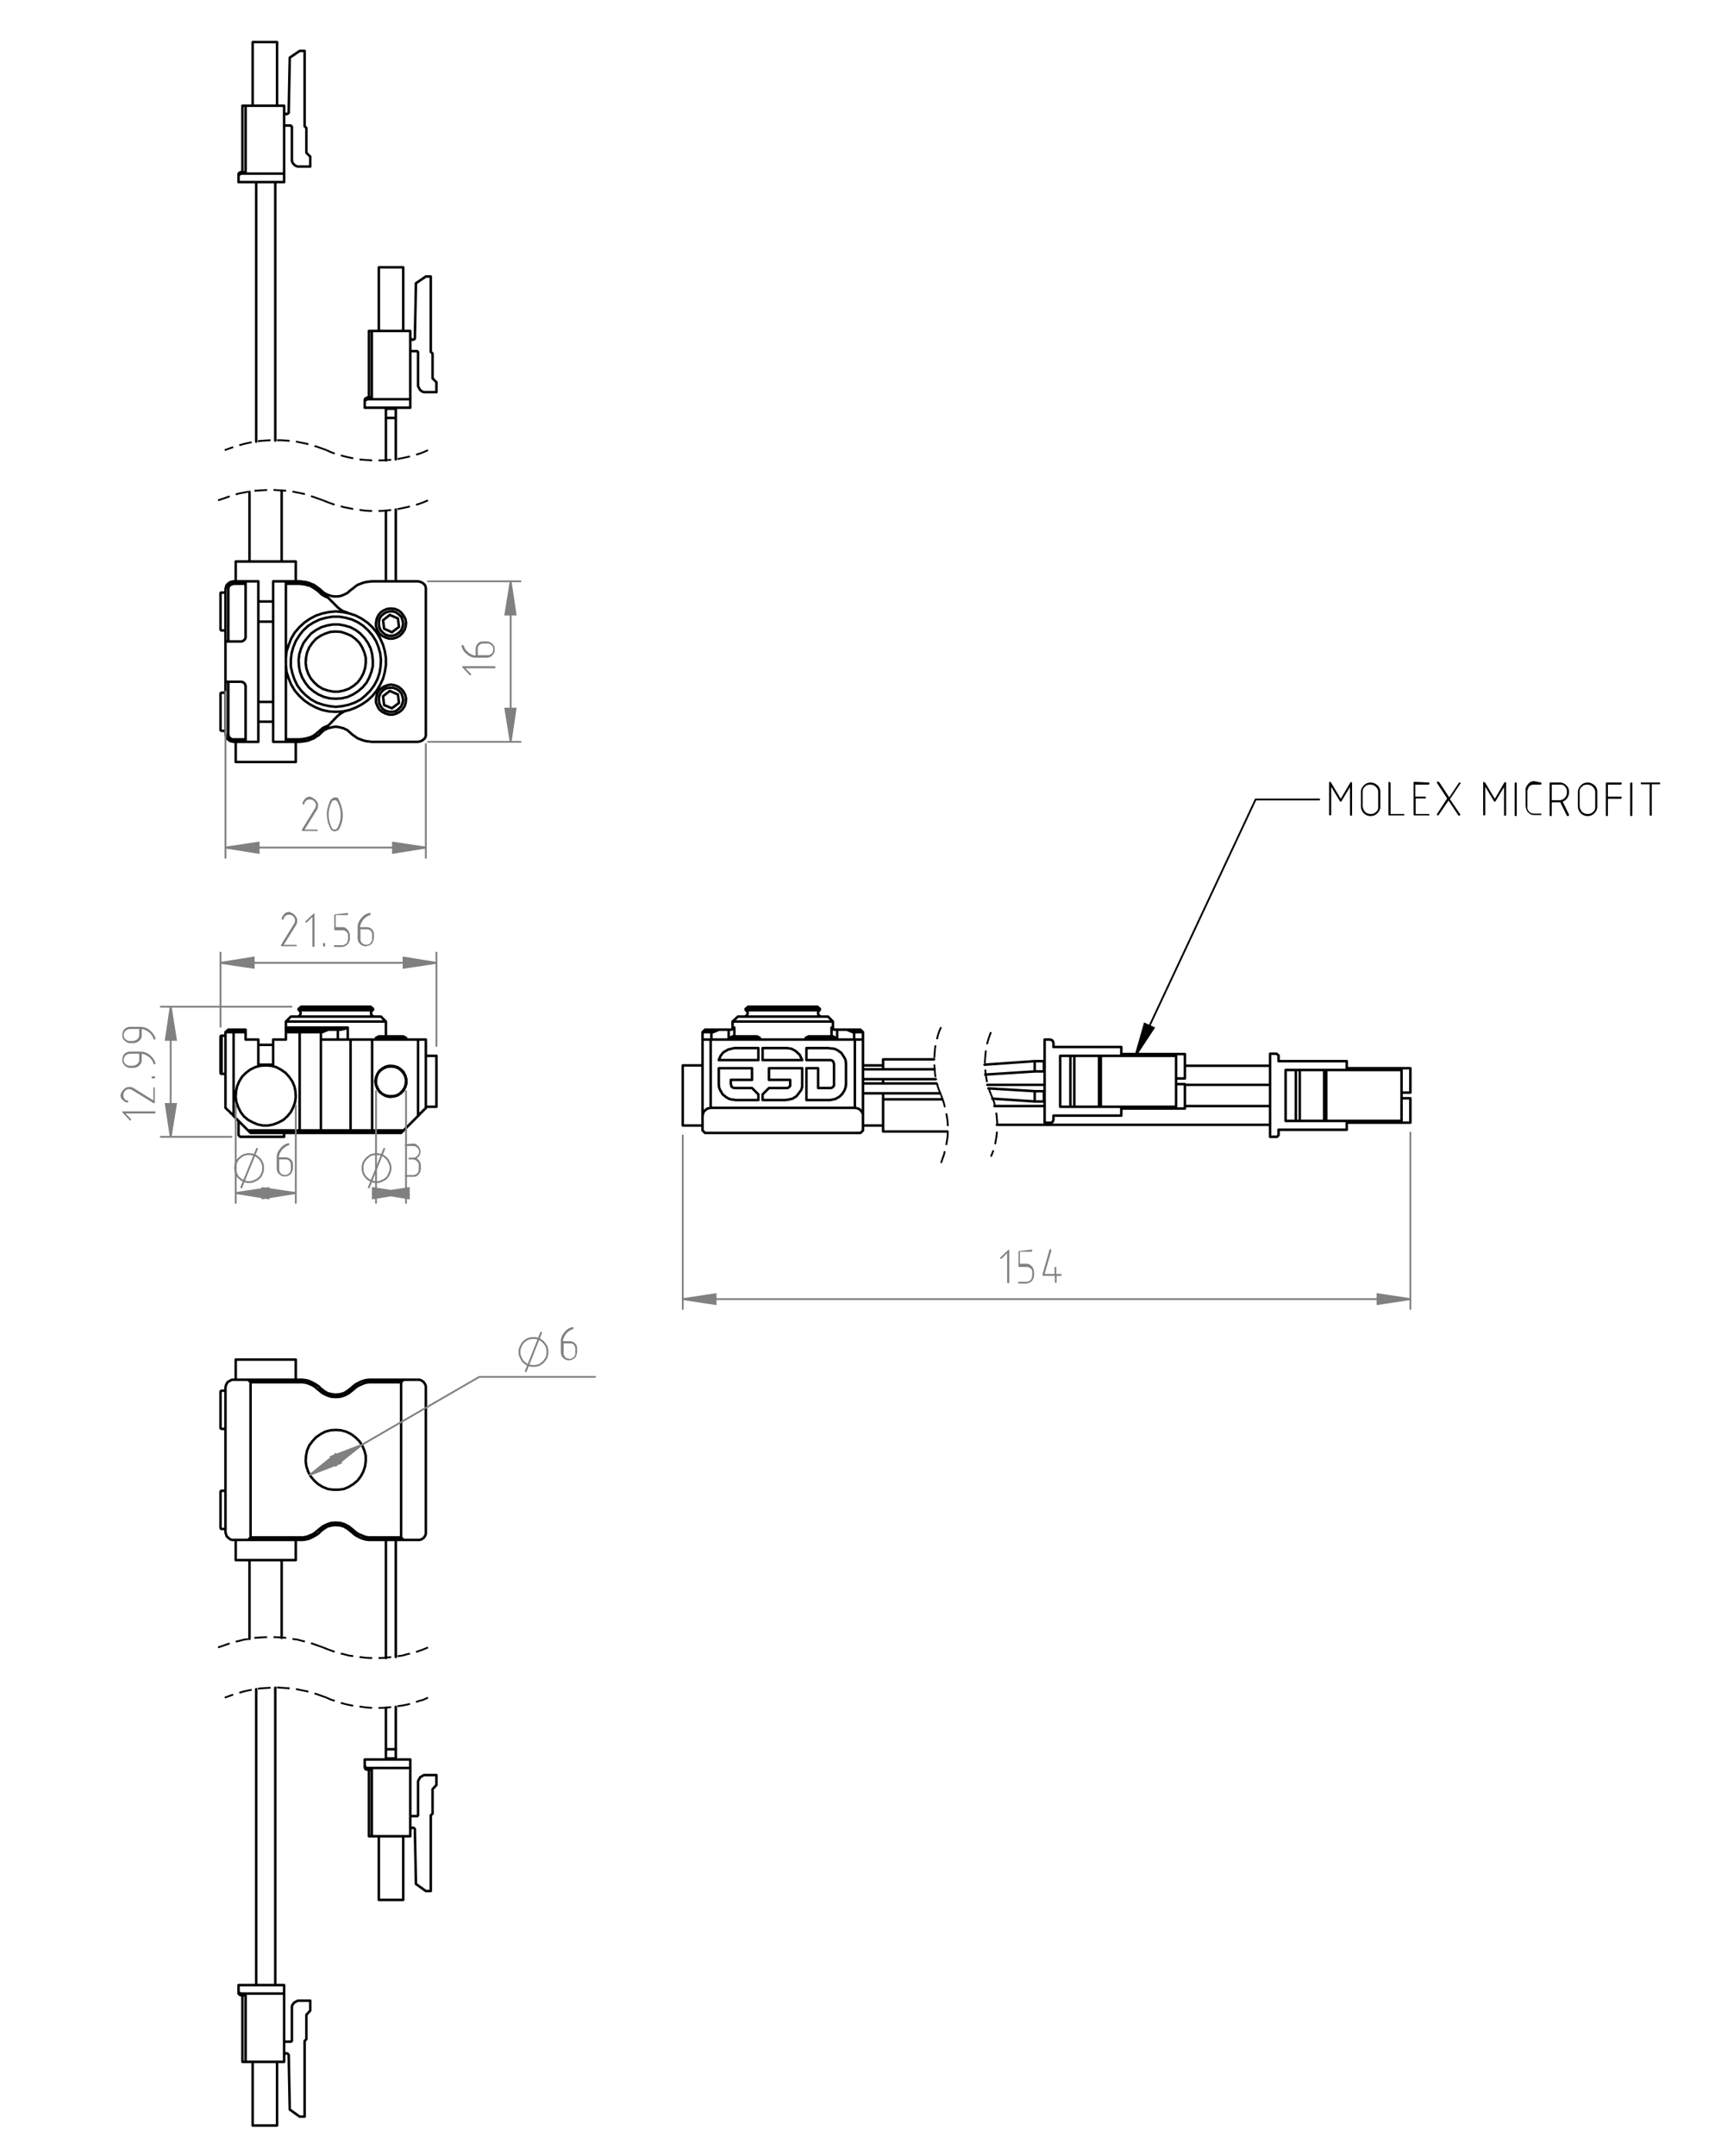 <?xml version="1.0" encoding="utf-8"?>
<!-- Generator: Adobe Illustrator 27.6.1, SVG Export Plug-In . SVG Version: 6.00 Build 0)  -->
<svg version="1.1" id="Layer_1" xmlns="http://www.w3.org/2000/svg" xmlns:xlink="http://www.w3.org/1999/xlink" x="0px" y="0px"
	 viewBox="0 0 485.3 609.7" style="enable-background:new 0 0 485.3 609.7;" xml:space="preserve">
<style type="text/css">
	.st0{fill:none;stroke:#000000;stroke-width:0.709;stroke-linecap:round;stroke-linejoin:round;stroke-miterlimit:10;}
	.st1{fill:#808080;}
	.st2{fill:none;stroke:#808080;stroke-width:0.51;stroke-miterlimit:10;}
	.st3{fill:none;stroke:#000000;stroke-width:0.51;stroke-miterlimit:10;}
	.st4{fill:none;stroke:#000000;stroke-width:0.51;stroke-miterlimit:10;stroke-dasharray:3.6,1.8;}
	.st5{fill:none;stroke:#000000;stroke-width:0.51;stroke-linecap:round;stroke-linejoin:round;stroke-miterlimit:10;}
	.st6{fill:none;stroke:#808080;stroke-width:0.51;stroke-linecap:round;stroke-linejoin:round;stroke-miterlimit:10;}
</style>
<path class="st0" d="M104.9,284.8L104.9,284.8h-0.3h-0.5h-0.8h-1h-1.2h-1.4h-1.5h-1.6H95h-1.6h-1.6h-1.5H89h-1.2h-1H86h-0.5h-0.3
	 M105.5,285.2h-0.1h-0.2h-0.4h-0.7h-1h-1.2h-1.3h-1.5h-1.6h-1.6h-1.7h-1.7h-1.6h-1.4h-1.4H87h-1h-0.7h-0.5h-0.2 M105.4,285.7
	L105.4,285.7h-0.2h-0.4H104h-0.9h-1.2h-1.3h-1.5h-1.6h-1.6h-1.7h-1.7h-1.6h-1.4h-1.4H87h-1h-0.7h-0.5h-0.2 M62.7,292.9L62.7,292.9
	v0.2v0.4v0.7v0.9v1.1v1.1v1.2 M62.7,298.5v1.2v1.1v1v0.8v0.6v0.4v0.1 M104.7,284.7L104.7,284.7h-0.3h-0.5h-0.8h-1H101h-1.4h-1.4
	h-1.6H95h-1.6h-1.5h-1.5h-1.3h-1.2h-1h-0.7h-0.6h-0.2 M109.2,288.9L109.2,288.9h-0.3h-0.5h-0.8h-1h-1.2H104h-1.6h-1.7h-1.8H97h-2
	 M95,288.9h-1.9h-1.9h-1.8h-1.7h-1.6h-1.4h-1.3h-1h-0.7h-0.6h-0.2 M82.3,287.5L82.3,287.5h0.4h0.6h0.8h1.1h1.3H88h1.6h1.8h1.8H95
	 M95,287.5h1.9h1.8h1.7h1.7h1.4h1.3h1.1h0.9h0.6h0.3h0.1 M80.9,290.6L80.9,290.6v0.3v0.3 M80.9,290.6H81h0.4h0.7H83h1.2h1.3h1.6h1.7
	h1.8h1.9h2h2h1.9 M95.6,291.2h0.1h0.1h0.1H96h0.1h0.1h0.1h0.1 M98.4,290.6v3.4 M98.4,290.6L98.4,290.6l-1,0.4l-1,0.2 M90.3,291.2
	h0.3h0.3h0.3h0.3h0.4h0.3h0.4h0.3 M95.6,291.2h-2.7 M92.9,291.2l-1.7,0.7h-0.4 M95.6,291.2v2.8 M99.2,294h-0.9h-1h-1.1H95h-1.1h-1.2
	h-1h-0.9 M99.7,320.4h-1h-1.1h-1.3H95h-1.3h-1.2h-1.2h-1 M90.8,319.7h0.9h1h1.2H95h1.2h1.1h1h0.9 M120.5,313.3v0.1l-0.1,0.1
	l-0.2,0.1l-0.2,0.3l-0.3,0.2l-0.3,0.4l-0.4,0.3l-0.3,0.4l-0.4,0.4 M120.5,294L120.5,294h-0.1h-0.2h-0.3h-0.4h-0.4h-0.4h-0.4
	 M120.5,294v19.3 M99.2,319.7l0.5,0.7 M105.3,320.4h-0.8h-0.8H103h-0.7h-0.7h-0.7h-0.6h-0.6 M90.3,320.4h-0.6h-0.6h-0.6h-0.7h-0.7
	h-0.8h-0.7h-0.8 M90.8,319.7l-0.5,0.7 M114.2,319.7l-0.7,0.7 M105.3,319.7v0.7 M113.5,320.4h-8.2 M66.1,315.6l-0.4-0.5l-0.5-0.4
	l-0.3-0.4l-0.4-0.3l-0.3-0.3l-0.2-0.2l-0.1-0.1l-0.1-0.1 M63.8,313.3v-21.4 M90.8,291.9v2.1 M84.8,319.7h0.8h0.8h0.9H88h0.8h0.7h0.7
	h0.6 M90.8,294v25.7 M99.2,294h0.7h0.6h0.7h0.8h0.8h0.8h0.8h0.9 M99.2,319.7V294 M99.2,319.7h0.7h0.6h0.7h0.8h0.8h0.8h0.8h0.9
	 M90.8,291.9h-0.6h-0.7h-0.7H88h-0.7h-0.9h-0.8h-0.8 M90.3,291.2l0.5,0.7 M84.8,291.2h0.8h0.7h0.8h0.7h0.7h0.6h0.6h0.6 M77.3,301.5
	V294 M70.2,319.7l-4.1-4.1 M73.1,294h-3.6 M69.5,291.9v2.1 M66.1,291.9v23.7 M84.8,319.7v-27.8 M80.9,291.9v2.1 M80.9,294h-3.6
	 M73.1,294v7.5 M69.5,291.2v0.7 M66.1,291.2h3.4 M69.5,291.9h-3.4 M64.6,291.2l-0.8,0.7 M66.1,291.9h-0.4h-0.5h-0.3h-0.4h-0.3H64
	h-0.1h-0.1 M66.1,291.2v0.7 M64.6,291.2L64.6,291.2h0.1h0.1H65h0.2h0.3h0.3h0.3 M106.2,305.8l0.2-1.1l0.4-1l0.6-0.9l0.9-0.7l1-0.5
	l1-0.2l1.1,0.1l1.1,0.3l0.9,0.6l0.8,0.8l0.5,1l0.3,1.1v1.1l-0.3,1l-0.5,1l-0.8,0.8l-0.9,0.6l-1.1,0.3l-1.1,0.1l-1-0.2l-1-0.5
	l-0.9-0.7l-0.6-0.9l-0.4-1L106.2,305.8 M118.3,294h-13 M105.3,294v25.7 M105.3,319.7h8.9 M118.3,315.6l-4.1,4.1 M118.3,315.6V294
	 M80.9,291.9v-0.7 M84.8,291.9h-3.9 M84.8,291.2v0.7 M80.9,291.2h3.9 M70.9,320.4l-0.7-0.7 M84.8,320.4H70.9 M84.8,319.7v0.7
	 M70.2,319.7h14.6 M106.4,293.5L106.4,293.5h0.4h0.5h0.8h1h1h1.1 M111.2,293.5h1h0.9h0.8h0.6h0.3h0.1 M107.2,293.1L107.2,293.1h0.5
	h0.6h0.8h1h1 M111.1,293.1h0.9h0.8h0.7h0.4h0.2 M109.5,301.6h0.6h0.9 M111,301.6h0.7 M62.4,303.4L62.4,303.4v-0.3v-0.6v-0.8v-0.9
	v-1.1v-1.2 M62.4,298.5v-1.2v-1.1v-1v-0.9v-0.6v-0.4v-0.1 M123.5,313v-14.4 M123.5,298.6h-3 M120.5,313h3 M110.6,301.6l1.1,0.1
	l1,0.4l0.8,0.6l0.7,0.8l0.5,1l0.2,1l-0.1,1.1l-0.3,1l-0.6,0.9l-0.8,0.8l-0.9,0.5l-1.1,0.2h-1l-1-0.2l-1-0.5l-0.8-0.8l-0.5-0.9
	l-0.4-1v-1.1l0.2-1l0.4-1l0.7-0.8l0.9-0.6l1-0.4L110.6,301.6 M75.2,301.3l1.5,0.1l1.5,0.4l1.3,0.7l1.3,0.9l1,1.1l0.9,1.3l0.6,1.4
	l0.3,1.4l0.1,1.6l-0.2,1.5l-0.5,1.4l-0.7,1.4l-1,1.2l-1.1,1l-1.3,0.7l-1.5,0.6l-1.5,0.3h-1.5l-1.5-0.3l-1.4-0.6l-1.3-0.7l-1.2-1
	l-0.9-1.2l-0.7-1.4l-0.5-1.4l-0.2-1.5l0.1-1.6l0.3-1.4l0.6-1.4l0.8-1.3l1.1-1.1l1.2-0.9l1.4-0.7l1.5-0.4L75.2,301.3 M76.1,301.1
	l0.6,0.3h0.1 M73.6,301.4l0.4-0.2l0.3-0.1 M67.5,320.7V317 M67.5,320.7v0.1v0.2l0.1,0.1l0.1,0.2l0.2,0.1l0.1,0.1h0.2h0.1
	 M68.3,321.5h12.1 M80.4,320.4v1.1 M112.4,301.9v-0.1 M112.4,309.8v-0.1 M111.8,301.7L111.8,301.7 M111.8,310v-0.1 M109.4,309.9v0.1
	 M109.4,301.6L109.4,301.6 M108.8,309.7v0.1 M108.8,301.8v0.1 M85.4,284.7h-0.1h-0.1v0.1 M104.9,284.8v-0.1h-0.1h-0.1 M85.2,284.8
	l-0.6,0.4 M105.5,285.2l-0.6-0.4 M84.6,285.2v0.1h-0.1v0.1v0.1v0.1h0.1v0.1 M105.4,285.7l0.1-0.1v-0.1h0.1l-0.1-0.1v-0.1v-0.1
	 M84.6,285.7l0.3,0.2l0.1,0.3l0.1,0.3l-0.1,0.3l-0.1,0.3l-0.2,0.2l-0.3,0.2h-0.3 M106,287.5h-0.3l-0.3-0.2l-0.2-0.2l-0.2-0.3v-0.3
	v-0.3l0.2-0.3l0.2-0.2 M109.2,293.1v-4.2 M80.9,288.9v1.7 M82.3,287.5l-1.4,1.4 M109.2,288.9l-1.4-1.4 M114.9,294v-0.5 M106.4,293.5
	v0.5 M107.2,293.1l-0.8,0.4 M114.9,293.5l-0.8-0.4 M77.3,295.5h-4.2 M73.1,301.1h4.2 M62.7,292.9L62.7,292.9h-0.1v0.1h-0.1l-0.1,0.1
	v0.1 M62.4,303.4v0.1l0.1,0.1h0.1v0.1h0.1 M63.8,292.9h-1.1 M62.7,303.7h1.1"/>
<path class="st0" d="M231.4,284.8h-0.2h-0.4h-0.6h-0.9h-1.1h-1.3h-1.4h-1.6h-1.6h-1.6h-1.6h-1.5h-1.5h-1.3h-1.1h-0.9h-0.6h-0.4h-0.1
	 M231.9,285.2h-0.1h-0.4h-0.7h-0.8h-1.2h-1.3H226h-1.6h-1.6h-1.7h-1.7h-1.6h-1.5h-1.4h-1.2h-1h-0.8h-0.5h-0.3 M231.9,285.7h-0.1
	h-0.4h-0.7h-0.9h-1.1h-1.3H226h-1.6h-1.6h-1.7h-1.7h-1.6h-1.5h-1.4h-1.2h-1h-0.8h-0.5h-0.3 M235.3,290.6h0.3h0.1 M207.3,290.6h0.1
	h0.4 M207.8,290.6v2.5 M235.3,290.6v2.5 M198.8,294v-2.1 M199.5,291.2h0.1h0.1h0.2h0.2h0.4h0.4h0.4h0.5 M199.5,291.2l-0.7,0.7
	 M201.3,291.9h-0.5h-0.5h-0.5h-0.3h-0.3H199h-0.1h-0.1 M241.2,291.2h0.5h0.5h0.4h0.3h0.2h0.2h0.1h0.1 M244.2,291.9l-0.7-0.7
	 M244.2,291.9v2.1 M244.2,291.9L244.2,291.9H244h-0.2h-0.3h-0.3h-0.4h-0.5h-0.6 M201.8,291.2h0.3h0.3h0.2h0.2h0.2h0.2h0.1h0.2
	 M201.8,291.2l-0.5,0.7 M239.6,291.2h0.1h0.2h0.1h0.2h0.2h0.3h0.2h0.3 M241.7,291.9l-0.5-0.7 M206.2,291.2h-2.7 M203.5,291.2
	l-1.7,0.7h-0.5 M201.3,291.9v2.1 M236.9,291.2h2.7 M241.7,291.9v2.1 M239.6,291.2l1.7,0.7h0.4 M206.2,291.2v2.8 M206.2,291.2h0.1
	h0.1h0.1h0.1h0.1h0.1 M207.8,290.6v0.1l-0.4,0.3l-0.6,0.2 M236.2,291.2l-0.4-0.1l-0.5-0.4v-0.1 M236.9,291.2v2.8 M236.2,291.2h0.1
	h0.1h0.1h0.1h0.1h0.1h0.1 M231.2,284.7h-0.1h-0.4H230h-0.8h-1.1h-1.3h-1.4h-1.5h-1.6h-1.6h-1.6h-1.5h-1.4H215h-1.1H213h-0.6H212
	h-0.2 M208.8,287.5h0.1h0.4h0.7h0.9h1.1h1.4h1.5h1.6h1.8h1.8h1.9h1.8h1.8h1.7h1.6h1.5h1.2h1h0.8h0.6h0.2h0.1 M235.7,288.9h-0.1h-0.4
	h-0.7h-0.9h-1.1h-1.3h-1.5H228h-1.7h-1.9h-1.9h-1.9h-2h-1.8H215h-1.7h-1.5h-1.3h-1.1h-0.9h-0.6h-0.4h-0.2 M201.1,294h-0.4h-0.5h-0.4
	h-0.3h-0.3H199h-0.1h-0.1 M198.8,315.6V294 M241.9,294h-40.8 M207.9,307.7l-0.5-0.1l-0.4-0.3l-0.1-0.4l-0.1-0.3 M212.8,307.7h-4.9
	 M214.6,309.5l-1.8-1.8 M214.6,311.1v-1.6 M207.4,311L207.4,311h0.3l0.4,0.1h1h2.5h1.2h1h0.6h0.2 M203.8,308.3l0.7,1.2l1,0.8
	l0.9,0.5l1,0.2 M203.4,306.6l0.1,1l0.3,0.7 M203.4,302.1v4.5 M212.8,302.1h-9.4 M212.8,305.4v-3.3 M206.8,305.4h6 M206.8,306.6
	L206.8,306.6v-0.1v-1.1 M217.6,302.1v3.3 M227,302.1h-9.4 M227,306.6v-4.5 M226.7,308.3l0.3-0.9v-0.8 M223,311l1.3-0.3l1.1-0.7
	l1.3-1.7 M215.8,311.1h0.2h0.5h1.1h2.5h1.2h1l0.5-0.1h0.1h0.1 M215.8,309.5v1.6 M217.6,307.7l-1.8,1.8 M222.5,307.7h-4.9
	 M223.6,305.4v0.9v0.3v0.2v0.3l-0.2,0.2l-0.2,0.2l-0.1,0.1l-0.3,0.1h-0.3 M217.6,305.4h6 M227,299.8l-0.7-1.5l-1.2-1.1l-1.1-0.6
	l-1.3-0.2 M215.8,299.8H227 M215.8,296.4v3.4 M222.7,296.4h-6.9 M239.4,300.9l-0.1-1l-0.3-0.7 M239.4,306.6v-5.7 M239,308.3l0.3-0.9
	l0.1-0.8 M234.9,311.1l1.5-0.3l1.2-0.7l0.8-0.8l0.6-1 M228.2,311.1h6.7 M228.2,302.1v9 M231.5,302.1h-3.3 M231.5,307.7v-5.6
	 M236,306.6v0.4l-0.2,0.3l-0.2,0.2l-0.2,0.1l-0.3,0.1h-0.2h-0.3h-0.5h-1h-1.6 M236,300.9v5.7 M235.7,300.1l0.2,0.4l0.1,0.4
	 M234.9,299.8l0.5,0.1l0.3,0.2 M228.2,299.8h6.7 M228.2,296.4v3.4 M235.3,296.5H235l-0.6-0.1h-1.5h-2.1h-2.6 M237,297l-0.9-0.4
	l-0.8-0.1 M239,299.2l-0.9-1.4L237,297 M214.6,299.8v-3.4 M203.4,299.8h11.2 M207.8,296.4l-1.7,0.4l-1.4,0.8l-0.8,1l-0.5,1.2
	 M214.6,296.4h-6.8 M201.1,294v19.3 M241.9,313.3h-40.8 M201.1,313.3l-0.4,0.1l-0.4,0.1l-0.3,0.1l-0.3,0.3l-0.3,0.2l-0.3,0.4
	l-0.1,0.3l-0.1,0.4l-0.1,0.4 M198.8,315.6v4.1 M198.8,319.7l0.7,0.7 M243.5,320.4h-44 M243.5,320.4l0.7-0.7 M244.2,315.6v4.1
	 M244.2,294v21.6 M244.2,294L244.2,294H244h-0.2h-0.3h-0.3h-0.4h-0.4h-0.5 M241.9,313.3V294 M244.2,315.6v-0.5l-0.2-0.4l-0.2-0.4
	l-0.3-0.3l-0.3-0.3l-0.4-0.2l-0.4-0.1l-0.5-0.1 M228.8,293.1h0.1h0.2h0.5h0.8h0.9h0.9h1h0.9h0.8h0.5h0.3 M228,293.5h0.1h0.2h0.6h0.7
	h0.9h1h1.1h1h1h0.8h0.6h0.4h0.1 M206.5,293.5L206.5,293.5h0.3h0.5h0.7h0.9h1.1h1h1.1h0.9h0.8h0.7h0.4h0.1 M207.3,293.1L207.3,293.1
	h0.3h0.5h0.7h0.9h1h1h0.9h0.7h0.6h0.3 M249.9,309.2v1v1.5v1.4v1.4v1.2v1v0.5 M249.9,305.2v0.6v0.6 M193.2,301.3v0.1v0.4v0.7v0.9v1.1
	v1.3v1.4v1.4v1.6v1.5v1.4v1.4v1.2v1v0.7v0.6v0.3 M249.9,317.2v0.4v0.9v0.7v0.5v0.3 M249.9,299.6L249.9,299.6v0.3v0.5v0.7v0.9v0.4
	 M207.3,290.6v0.2v0.1l-0.1,0.1l-0.1,0.1l-0.1,0.1h-0.1h-0.1 M236.3,291.2h-0.2H236l-0.1-0.1V291h-0.1l-0.1-0.1v-0.1v-0.2
	 M211.8,284.7L211.8,284.7h-0.1v0.1 M231.4,284.8L231.4,284.8l-0.1-0.1h-0.1 M211.7,284.8l-0.6,0.4 M231.9,285.2l-0.5-0.4
	 M211.1,285.2l-0.1,0.1v0.1v0.1v0.1h0.1v0.1 M231.9,285.7l0.1-0.1v-0.1v-0.1v-0.1l-0.1-0.1 M211.1,285.7l0.2,0.2l0.2,0.3l0.1,0.3
	l-0.1,0.3l-0.1,0.3l-0.3,0.2l-0.2,0.2h-0.4 M232.5,287.5h-0.3l-0.3-0.2l-0.2-0.2l-0.2-0.3v-0.3v-0.3l0.2-0.3l0.2-0.2 M208.8,287.5
	l-1.5,1.4 M235.7,288.9l-1.4-1.4 M235.7,290.6v-1.7 M207.3,288.9v1.7 M228.8,293.1l-0.8,0.4 M236.5,293.5l-0.8-0.4 M236.5,294v-0.5
	 M228,293.5v0.5 M215,294v-0.5 M206.5,293.5v0.5 M207.3,293.1l-0.8,0.4 M215,293.5l-0.8-0.4 M244.2,309.2h21.7 M265,306.4h-20.8
	 M244.2,305.2h20.6 M264.4,302.4h-20.2 M198.8,301.3h-5.6 M249.9,301.3h-5.7 M244.2,318.3h5.7 M193.2,318.3h5.6 M266.6,310.9h-16.7
	 M249.9,320h18.2 M264.3,299.6h-14.4 M292.9,308.6v0.1v0.1l-0.1,0.2v0.2v0.2v0.2v0.2v0.3v0.2v0.2v0.3v0.2v0.2v0.1v0.1v0.1
	 M295.4,311.5v-0.1v-0.3v-0.5v-0.5v-0.6v-0.4v-0.3v-0.2 M295.4,303v-0.1v-0.3v-0.5v-0.5V301v-0.4v-0.3v-0.2 M292.8,300.1v0.1v0.1
	v0.2v0.1v0.3v0.2v0.2v0.3v0.2v0.2v0.3v0.2v0.1l0.1,0.2v0.1v0.1 M295.4,303v-0.1v-0.3v-0.5v-0.5 M295.4,301.6V301v-0.4v-0.3v-0.2
	 M295.4,311.5v-0.1v-0.3v-0.5v-0.5 M295.4,310.1v-0.6v-0.4v-0.3v-0.2 M335.3,305v-6.9 M332.8,305h2.5 M317.3,298.1h18 M335.3,313.5
	v-6.9 M332.8,306.6h2.5 M317.3,313.5h18 M295.6,294v23.5 M297.2,317.5h-1.6 M298.1,316.7l-0.1,0.2v0.1l-0.1,0.2l-0.1,0.1l-0.1,0.1
	l-0.2,0.1h-0.1h-0.2 M298.1,315.5v1.2 M298.1,315.5h19.2 M317.3,298.6v-2.5 M317.3,315.5V313 M317.3,296.1h-19.2 M298.1,294.9v1.2
	 M297.2,294l0.2,0.1h0.1l0.2,0.1l0.1,0.1l0.1,0.1l0.1,0.2v0.1l0.1,0.2 M295.6,294h1.6 M311.5,313h21.3 M311.5,298.6h21.3 M332.8,313
	v-14.4 M311,313h0.5 M311.5,298.6H311 M311.5,298.6V313 M304,313h7 M304,298.6h7 M311,313v-14.4 M300,313h2.9 M302.9,298.6H300
	 M300,313v-14.4 M302.9,313h1.1 M304,298.6h-1.1 M302.9,298.6V313 M304,298.6V313 M399.1,310.6h-2.5 M399.1,317.5h-18 M399.1,310.6
	v6.9 M399.1,302.1h-18 M399.1,309h-2.5 M399.1,302.1v6.9 M361,321.5h0.2h0.1l0.2-0.1l0.1-0.1l0.1-0.2l0.1-0.1v-0.2v-0.1
	 M361.8,319.5v1.2 M361.8,319.5h19.3 M381.1,302.6v-2.5 M381.1,319.5V317 M361.8,300.1h19.3 M361.8,298.9v1.2 M361.8,298.9v-0.2
	v-0.2l-0.1-0.1l-0.1-0.1l-0.1-0.1l-0.2-0.1l-0.1-0.1H361 M359.4,298h1.6 M359.4,298v23.5 M361,321.5h-1.6 M375.3,302.6h21.3
	 M375.3,317h21.3 M396.6,317v-14.4 M374.7,302.6h0.6 M374.7,317h0.6 M375.3,317v-14.4 M367.8,302.6h6.9 M367.8,317h6.9 M374.7,317
	v-14.4 M366.7,302.6h1.1 M366.7,317h1.1 M367.8,317v-14.4 M366.7,317v-14.4 M363.8,302.6h2.9 M363.8,317v-14.4 M363.8,317h2.9
	 M280.8,310.7l12,0.8 M292.9,308.6l-13.2-0.8 M292.8,311.5h2.6 M295.4,308.6h-2.5 M292.9,303h2.5 M295.4,300.1h-2.6 M278.8,303.9
	l14.1-0.9 M292.8,300.1l-14.2,1 M295.4,303h0.2 M295.6,300.1h-0.2 M295.4,311.5h0.2 M295.6,308.6h-0.2 M295.6,312.8h-14.2
	 M359.4,312.8h-24.1 M282.1,318.1h77.3 M359.4,301.4h-24.1 M335.3,306.8h24.1 M279.4,306.8h16.2"/>
<path class="st0" d="M109.2,497.3h0.1h0.3h0.5h0.5 M110.6,497.3h0.6h0.4h0.3h0.1 M112,494.8L112,494.8h-0.1h-0.1l-0.1-0.1h-0.2h-0.2
	h-0.2h-0.2h-0.3 M110.6,494.7h-0.2h-0.3h-0.2h-0.2h-0.2l-0.1,0.1h-0.1h-0.1 M104.4,519.3L104.4,519.3h0.2h0.3h0.3 M109.2,497.3h0.1
	h0.3h0.5h0.5h0.6h0.4h0.3h0.1 M118.3,513.2v0.1v0.1h-0.1v0.1l-0.1,0.1H118h-0.1 M116.1,513.6h1.8 M117.4,517.5v-0.2l-0.1-0.2
	l-0.3-0.2h-0.2h-0.3l-0.2,0.2l-0.1,0.2l-0.1,0.2 M117.7,532.8l-0.3-15.3 M120.5,534.8l-2.8-2 M121.9,534.8h-1.4 M121.9,513.4v21.4
	 M122.4,512.9l-0.5,0.5 M122.4,506v6.9 M123.5,504.8l-1.1,1.2 M123.5,502v2.8 M120.5,502h3 M118.3,504.2v-0.5l0.2-0.4l0.2-0.3
	l0.2-0.4l0.4-0.2l0.3-0.2l0.4-0.2h0.5 M118.3,513.2v-9 M107.2,537.3v-18 M107.2,537.3h6.9 M114.1,519.3v18 M116.1,500v19.3
	 M103.2,499.7v-0.5 M104,500.5h-0.1l-0.2-0.1h-0.1l-0.2-0.1l-0.1-0.2V500l-0.1-0.2v-0.1 M105.2,500.5H104 M105.2,519.3v-18.8
	 M116.1,519.3h-10.9 M116.1,499.2v-1.6 M104,497.6h12.1 M103.2,497.6L103.2,497.6h0.1h0.1h0.2h0.1h0.2h0.1 M103.2,497.6v1.6
	 M116.1,500L116.1,500L116.1,500v-0.2v-0.2v-0.1v-0.2v-0.1 M116.1,500H104 M103.4,499.8v-0.1l-0.1-0.1v-0.1l-0.1-0.1v-0.1v-0.1
	 M104,500L104,500h-0.1h-0.1h-0.1l-0.1-0.1l-0.1-0.1h-0.1 M69.5,583.1h-0.3h-0.3h-0.2h-0.1 M82,596.6l-0.3-15.3 M82.6,577v-9
	 M82.2,577.4L82.2,577.4h0.1l0.1-0.1h0.1v-0.1l0.1-0.1V577 M80.4,577.4h1.8 M80.4,581.3l0.1-0.2l0.1-0.2l0.2-0.2h0.3h0.2l0.2,0.2
	l0.2,0.2v0.2 M84.8,598.6l-2.8-2 M86.2,598.6h-1.4 M86.2,577.2v21.4 M86.7,576.7l-0.5,0.5 M86.7,569.8v6.9 M87.8,568.6l-1.1,1.2
	 M87.8,565.8v2.8 M84.7,565.8h3.1 M84.7,565.8h-0.4l-0.4,0.2l-0.4,0.2l-0.3,0.2l-0.3,0.4l-0.2,0.3l-0.1,0.4v0.5 M78.4,601.1h-6.9
	 M78.4,601.1v-18 M71.5,601.1v-18 M80.4,563.8v19.3 M67.5,563.4V563 M68.3,564.3h-0.1l-0.2-0.1h-0.1l-0.2-0.2l-0.1-0.1l-0.1-0.1
	v-0.2v-0.2 M69.5,564.3h-1.2 M69.5,583.1v-18.8 M80.4,583.1H69.5 M68.3,563.8h12.1 M80.4,563L80.4,563v0.3v0.1v0.2v0.1v0.1
	 M67.5,563L67.5,563v0.3l0.1,0.1l0.1,0.2l0.2,0.1H68l0.2,0.1h0.1 M68.3,561.4h12.1 M80.4,563v-1.6 M67.5,561.4v1.6 M67.5,561.4
	L67.5,561.4h0.1h0.1h0.2H68h0.2h0.1 M109.2,483v11.8 M112,494.8v-12.1 M109.2,494.8v2.5 M112,497.3v-2.5 M104.4,500.5v18.8
	 M109.2,497.3v0.3 M112,497.6v-0.3 M77.9,561.4v-84.1 M72.5,477.7v83.7 M68.6,564.3v18.8 M70.2,390.2h14.6 M105.3,390.2h8.9
	 M84.8,390.2h0.8l0.8,0.1l0.9,0.2l0.7,0.3l0.8,0.4l0.7,0.4l0.7,0.5l0.6,0.6 M99.2,392.7l0.7-0.6l0.6-0.5l0.7-0.4l0.8-0.4l0.8-0.3
	l0.8-0.2l0.8-0.1h0.9 M90.8,392.7l0.9,0.7l1,0.6l1.2,0.3l1.1,0.1l1.2-0.1l1.1-0.3l1-0.6l0.9-0.7 M96.5,404.5l-1.5-0.1l-1.5,0.1
	l-1.5,0.4l-1.3,0.7l-1.3,0.9l-1,1.1l-0.9,1.2l-0.6,1.4l-0.3,1.5l-0.1,1.5l0.2,1.5l0.5,1.5l0.7,1.3l1,1.2l1.1,1l1.3,0.8l1.5,0.6
	l1.5,0.2h1.5l1.5-0.2l1.4-0.6l1.3-0.8l1.2-1l0.9-1.2l0.7-1.3l0.5-1.5l0.2-1.5v-1.5l-0.4-1.5l-0.6-1.4l-0.8-1.2l-1.1-1.1l-1.2-0.9
	l-1.4-0.7L96.5,404.5 M99.2,433l-0.9-0.7l-1-0.6l-1.1-0.3l-1.2-0.1l-1.1,0.1l-1.2,0.3l-1,0.6l-0.9,0.7 M113.5,390.9h-8.2
	 M105.3,390.9h-0.8l-0.8,0.1l-0.7,0.2l-0.7,0.3l-0.7,0.3l-0.7,0.4l-0.6,0.5l-0.6,0.5 M99.7,393.2l-1,0.8l-1.1,0.6l-1.3,0.4l-1.3,0.1
	l-1.3-0.1l-1.2-0.4l-1.2-0.6l-1-0.8 M90.3,393.2l-0.6-0.5l-0.6-0.5l-0.6-0.4l-0.7-0.3l-0.7-0.3l-0.8-0.2l-0.7-0.1h-0.8 M84.8,390.9
	H70.9 M90.3,432.5l1-0.8l1.2-0.6l1.2-0.4l1.3-0.1l1.3,0.1l1.3,0.4l1.1,0.6l1,0.8 M63.8,433.3v-40.9 M63.8,433.3l0.1,0.4L64,434
	l0.1,0.4l0.3,0.3l0.3,0.3l0.3,0.2l0.3,0.2l0.4,0.1h0.4 M70.2,435.5h-4.1 M70.9,434.8v-43.9 M70.9,390.9l-0.7-0.7 M70.2,390.2h-4.1
	 M66.1,390.2h-0.4l-0.5,0.2l-0.3,0.2l-0.4,0.2l-0.3,0.4l-0.2,0.4l-0.1,0.4l-0.1,0.4 M105.3,435.5h-0.9l-0.8-0.1l-0.8-0.2l-0.8-0.3
	l-0.8-0.4l-0.7-0.4l-0.6-0.5l-0.7-0.6 M99.7,432.5l0.6,0.5l0.6,0.5l0.7,0.4l0.7,0.3l0.7,0.3l0.7,0.2l0.8,0.1h0.8 M70.2,435.5
	l0.7-0.7 M84.8,435.5H70.2 M70.9,434.8h13.9 M90.8,433l-0.6,0.6l-0.7,0.5l-0.7,0.4l-0.8,0.4l-0.7,0.3l-0.9,0.2l-0.8,0.1h-0.8
	 M84.8,434.8h0.8l0.7-0.1l0.8-0.2l0.7-0.3l0.7-0.3l0.6-0.4l0.6-0.5l0.6-0.5 M120.5,433.3v-40.9 M120.5,392.4v-0.3l-0.1-0.4l-0.2-0.4
	L120,391l-0.3-0.3l-0.3-0.2l-0.4-0.2l-0.3-0.1h-0.4 M118.3,390.2h-4.1 M114.2,390.2l-0.7,0.7 M113.5,434.8v-43.9 M118.3,435.5h-4.1
	 M118.3,435.5h0.4l0.4-0.1l0.4-0.2l0.4-0.3l0.3-0.4l0.2-0.4l0.1-0.4v-0.4 M113.5,434.8l0.7,0.7 M105.3,434.8h8.2 M114.2,435.5h-8.9
	 M62.4,403.8L62.4,403.8v-0.3v-0.4v-0.8v-0.9v-1.1v-1.1V398v-1.2v-1v-0.9v-0.7v-0.4v-0.2 M62.4,393.6L62.4,393.6 M62.4,432.1
	L62.4,432.1v-0.2v-0.5v-0.7v-1v-1v-1.2v-1.2v-1.1v-1.1v-0.8v-0.7v-0.5v-0.2 M62.4,421.9L62.4,421.9 M71,441.2h-0.8H69h-0.9h-0.7
	h-0.5h-0.2 M83.7,441.2L83.7,441.2h-0.2H83h-0.7h-1h-1.1h-0.8 M83.7,384.5L83.7,384.5h-0.2H83h-0.7h-1h-1.1h-1.3h-1.5h-1.5h-1.5
	h-1.5h-1.4h-1.3H69h-0.9h-0.7h-0.5h-0.2 M79.4,441.2h-0.2h-0.6h-0.8h-1h-1.1h-1.1h-1h-1h-0.8h-0.6H71 M63.8,393.3h-1.1 M62.7,404.1
	h1.1 M62.7,393.3L62.7,393.3L62.7,393.3l-0.2,0.1l-0.1,0.1v0.1 M62.4,403.8L62.4,403.8v0.1h0.1v0.1h0.1l0.1,0.1 M62.7,421.6
	L62.7,421.6L62.7,421.6l-0.2,0.1v0.1h-0.1v0.1 M62.4,432.1L62.4,432.1l0.1,0.2l0.1,0.1h0.1 M63.8,421.6h-1.1 M62.7,432.4h1.1
	 M109.2,435.5v33.4 M112,468.6v-33.1 M83.7,390.2v-5.7 M83.7,441.2v-5.7 M66.7,435.5v5.7 M66.7,384.5v5.7 M79.7,463.2v-22
	 M70.6,441.2v22.3"/>
<path class="st0" d="M77.3,164.4h3.6 M80.9,209.8h-3.6 M77.3,164.4v45.4 M105.3,164.4l-0.9,0.1l-0.8,0.1l-0.8,0.2l-0.8,0.3l-0.8,0.3
	l-0.7,0.5l-0.6,0.5l-0.7,0.5 M120.5,166.7v40.8 M118.3,164.4l0.4,0.1l0.4,0.1l0.4,0.2l0.4,0.3l0.3,0.3l0.2,0.4l0.1,0.5v0.4
	 M118.3,164.4h-13 M90.8,166.9l0.9,0.8l1,0.5l1.2,0.4l1.1,0.1l1.2-0.1l1.1-0.4l1-0.5l0.9-0.8 M99.2,207.3l-0.9-0.8l-1-0.5l-1.1-0.3
	l-1.2-0.2l-1.1,0.2l-1.2,0.3l-1,0.5l-0.9,0.8 M99.2,207.3l0.7,0.6l0.6,0.4l0.7,0.5l0.8,0.3l0.8,0.3l0.8,0.2l0.8,0.1l0.9,0.1
	 M118.3,209.8h-13 M120.5,207.5v0.5l-0.1,0.4l-0.2,0.4l-0.3,0.3l-0.4,0.3l-0.4,0.2l-0.4,0.1l-0.4,0.1 M69.5,164.4h3.6 M63.8,181.4
	v11.4 M73.1,209.8h-3.6 M73.1,209.8v-45.4 M80.9,209.8v-0.7 M84.8,209.8h-3.9 M69.5,209.1v0.7 M69.5,209.8h-3.4 M66.1,209.8
	l-0.4-0.1l-0.5-0.1l-0.3-0.2l-0.4-0.3l-0.3-0.3l-0.2-0.4l-0.1-0.4l-0.1-0.5 M90.8,207.3l-0.6,0.6l-0.7,0.4l-0.7,0.5l-0.8,0.3
	l-0.7,0.3l-0.9,0.2l-0.8,0.1l-0.8,0.1 M64.6,192.8h-0.8 M63.8,207.5v-14.7 M69.5,194.2v-0.3l-0.1-0.2l-0.1-0.3l-0.2-0.2l-0.2-0.2
	l-0.3-0.1l-0.2-0.1h-0.3 M68.1,192.8h-3.5 M64.6,192.8v14.7 M64.6,207.5v0.3l0.1,0.3l0.1,0.3l0.2,0.2l0.2,0.2l0.3,0.2l0.3,0.1h0.3
	 M66.1,209.1h3.4 M69.5,194.2v14.9 M80.9,209.1v-17.9 M95.6,202.4L95.6,202.4l0.2-0.1l0.1-0.1l0.1-0.1l0.1-0.1l0.1-0.1h0.1l0.1-0.1
	 M95.6,202.4l-2.7,2.8 M80.9,209.1h3.9 M84.8,209.1l0.8-0.1l0.7-0.1l0.8-0.2l0.7-0.2l0.7-0.3l0.6-0.4l0.6-0.5l0.6-0.5 M64.6,181.4
	h-0.8 M63.8,181.4v-14.7 M69.5,165.1V180 M64.6,166.7v14.7 M68.1,181.4h-3.5 M69.5,180v0.3l-0.1,0.3l-0.1,0.2l-0.2,0.2l-0.2,0.2
	l-0.3,0.1l-0.2,0.1h-0.3 M80.9,165.1v-0.7 M80.9,164.4h3.9 M69.5,164.4v0.7 M66.1,164.4h3.4 M69.5,165.1h-3.4 M66.1,165.1l-0.3,0.1
	l-0.3,0.1l-0.3,0.1l-0.2,0.2l-0.2,0.2l-0.1,0.3l-0.1,0.3v0.3 M63.8,166.7l0.1-0.4l0.1-0.5l0.2-0.4l0.3-0.3l0.4-0.3l0.3-0.2l0.5-0.1
	l0.4-0.1 M80.9,183.1v-18 M96.4,172.4h-0.1l-0.1-0.1l-0.1-0.1l-0.1-0.1l-0.1-0.1h-0.1l-0.1-0.1l-0.1-0.1 M95.6,171.8l-2.7-2.7
	 M84.8,165.1h-3.9 M90.3,167.4l-0.6-0.5l-0.6-0.4l-0.6-0.4l-0.7-0.4l-0.7-0.2l-0.8-0.2l-0.7-0.1l-0.8-0.1 M84.8,164.4l0.8,0.1
	l0.8,0.1l0.9,0.2l0.7,0.3l0.8,0.3l0.7,0.5l0.7,0.5l0.6,0.5 M92.9,205.2l-1.7,1.6l-0.4,0.5 M90.3,206.8l0.3-0.3l0.3-0.2l0.3-0.3
	l0.3-0.2l0.4-0.2l0.3-0.1l0.4-0.2l0.3-0.1 M92.9,169.1l-1.7-1.7l-0.4-0.5 M92.9,169.1l-0.3-0.2l-0.4-0.1l-0.3-0.2l-0.4-0.2l-0.3-0.2
	l-0.3-0.2l-0.3-0.3l-0.3-0.3 M80.9,187.1v0.1v1.1v2.2v0.7 M98.4,200.9L98.4,200.9l-1,0.3l-1,0.6 M80.9,183.1v2.8v1.2 M96.4,172.4
	l0.6,0.4l1.4,0.5v0.1 M97,201.2l-2,0.1l-1.9-0.1l-1.9-0.4l-1.8-0.7l-1.7-0.9l-1.6-1.1l-1.4-1.3l-1.3-1.5l-1-1.7l-0.7-1.7l-0.6-1.9
	l-0.2-1.9v-2l0.2-1.9l0.6-1.8l0.7-1.8l1-1.7l1.3-1.5l1.4-1.3l1.6-1.1l1.7-0.9l1.8-0.6l1.9-0.4l1.9-0.2l2,0.2l1.9,0.4l1.8,0.6
	l1.7,0.9l1.6,1.1l1.4,1.3l1.2,1.5l1,1.7l0.8,1.8l0.5,1.8l0.3,1.9v2l-0.3,1.9l-0.5,1.9l-0.8,1.7l-1,1.7l-1.2,1.5l-1.4,1.3l-1.6,1.1
	l-1.7,0.9l-1.8,0.7L97,201.2 M93.2,199.7l1.8,0.2l1.9-0.2l1.8-0.4l1.7-0.6l1.7-0.9l1.4-1.2l1.3-1.3l1.1-1.5l0.9-1.7l0.6-1.8l0.3-1.8
	l0.1-1.9l-0.2-1.8l-0.5-1.8l-0.7-1.7l-1-1.6l-1.2-1.4l-1.4-1.3l-1.5-1l-1.7-0.8l-1.8-0.5l-1.8-0.3h-1.9l-1.8,0.3l-1.8,0.5l-1.7,0.8
	l-1.6,1l-1.4,1.3l-1.1,1.4l-1,1.6L83,183l-0.5,1.8l-0.2,1.8v1.9l0.4,1.8l0.6,1.8l0.8,1.7l1.1,1.5l1.3,1.3l1.5,1.2l1.6,0.9l1.8,0.6
	L93.2,199.7 M96.5,178.7l-1.5-0.1l-1.5,0.1l-1.5,0.5l-1.3,0.6l-1.3,0.9l-1,1.1l-0.9,1.3l-0.6,1.4l-0.3,1.5l-0.1,1.5l0.2,1.5l0.5,1.5
	l0.7,1.3l1,1.2l1.1,1l1.3,0.8l1.5,0.5l1.5,0.3h1.5l1.5-0.3l1.4-0.5l1.3-0.8l1.2-1l0.9-1.2l0.7-1.3l0.5-1.5l0.2-1.5V186l-0.4-1.5
	l-0.6-1.4l-0.8-1.3l-1.1-1.1l-1.2-0.9l-1.4-0.6L96.5,178.7 M112.9,177.3l-0.3-2.4 M112.9,177.3l-2,1.5 M108.7,177.8l2.2,1
	 M108.7,177.8l-0.3-2.4 M108.4,175.4l1.9-1.5 M112.6,174.9l-2.3-1 M110.1,180.6h1.1l1-0.3l0.9-0.5l0.8-0.8l0.6-0.9l0.3-1l0.1-1
	l-0.2-1.1l-0.5-0.9l-0.7-0.9l-0.8-0.6l-1-0.4l-1.1-0.1l-1,0.1l-1,0.4l-0.9,0.6l-0.7,0.9l-0.4,0.9l-0.2,1.1v1l0.4,1.1l0.5,0.9
	l0.8,0.7l1,0.5L110.1,180.6 M110.1,179.8h1l0.9-0.3l0.8-0.5l0.7-0.7l0.4-0.9l0.2-1l-0.2-1l-0.3-0.9l-0.7-0.7l-0.8-0.6l-0.9-0.3h-1
	l-1,0.3l-0.8,0.5l-0.7,0.7l-0.4,0.9l-0.1,1l0.1,1l0.4,0.9l0.6,0.7l0.8,0.6L110.1,179.8 M112.9,198.8l-0.3-2.4 M112.9,198.8l-2,1.5
	 M108.7,199.4l2.2,0.9 M108.7,199.4l-0.3-2.5 M108.4,196.9l1.9-1.5 M112.6,196.4l-2.3-1 M110.1,202.1h1.1l1-0.3l0.9-0.5l0.8-0.7
	l0.6-0.9l0.3-1l0.1-1.1l-0.2-1l-0.5-1l-0.7-0.8l-0.8-0.6l-1-0.4l-1.1-0.2l-1,0.2l-1,0.4l-0.9,0.6l-0.7,0.8l-0.4,1l-0.2,1v1.1l0.4,1
	l0.5,0.9l0.8,0.7l1,0.5L110.1,202.1 M110.1,201.3h1l0.9-0.2l0.8-0.6l0.7-0.7l0.4-0.9l0.2-1l-0.2-0.9l-0.3-0.9l-0.7-0.8l-0.8-0.5
	l-0.9-0.3h-1l-1,0.2l-0.8,0.5l-0.7,0.8l-0.4,0.9l-0.1,0.9l0.1,1l0.4,0.9l0.6,0.8l0.8,0.5L110.1,201.3 M62.4,206.4L62.4,206.4v-0.5
	v-0.6v-0.8v-1v-1.1v-1.2V200v-1.1v-1v-0.8v-0.5v-0.4 M62.4,178v-0.1v-0.3V177v-0.9v-1V174v-1.2v-1.1v-1.1v-1v-0.8v-0.6v-0.3v-0.1
	 M66.7,158.8h0.1h0.3h0.6h0.8h1.1h1.2H71 M79.4,158.8h0.1h1.3h1h0.9h0.6h0.3h0.1 M66.7,215.5h0.1h0.3h0.6h0.8h1.1h1.2h1.4h1.5h1.5
	 M75.2,215.5h1.5h1.5h1.3h1.3h1h0.9h0.6h0.3h0.1 M71,158.8h0.2h0.6h0.8h1h1h1.1h1.1h1h0.8h0.6h0.2 M93.3,197.5l1.7,0.1l1.7-0.1
	l1.7-0.4l1.5-0.7l1.4-0.9l1.3-1.1l1.1-1.3l0.8-1.5l0.6-1.6l0.4-1.6v-1.7l-0.2-1.7l-0.4-1.6l-0.8-1.6l-0.9-1.3l-1.2-1.3l-1.3-1
	l-1.5-0.8l-1.7-0.5l-1.6-0.3h-1.7l-1.7,0.3l-1.6,0.5l-1.5,0.8l-1.4,1l-1.1,1.3l-1,1.3l-0.7,1.6l-0.5,1.6l-0.2,1.7l0.1,1.7l0.3,1.6
	l0.6,1.6l0.9,1.5l1,1.3l1.3,1.1l1.4,0.9l1.6,0.7L93.3,197.5 M77.3,198.5h-4.2 M73.1,204.1h4.2 M62.7,195.9L62.7,195.9L62.7,195.9
	l-0.2,0.1l-0.1,0.1v0.1 M62.4,206.4L62.4,206.4v0.1h0.1v0.1h0.1l0.1,0.1 M63.8,195.9h-1.1 M62.7,206.7h1.1 M77.3,170.1h-4.2
	 M73.1,175.8h4.2 M63.8,167.6h-1.1 M62.7,178.3h1.1 M62.7,167.6L62.7,167.6L62.7,167.6h-0.2v0.1h-0.1v0.1 M62.4,178L62.4,178
	l0.1,0.2l0.1,0.1h0.1 M112,164.4v-20.3 M109.2,144.5v19.9 M66.7,209.8v5.7 M66.7,158.8v5.6 M83.7,164.4v-5.6 M83.7,215.5v-5.7
	 M70.6,139.1v19.7 M79.7,158.8v-20 M112,115.6h-0.1h-0.3h-0.4h-0.6 M110.6,115.6h-0.5h-0.5h-0.3h-0.1 M109.2,118.2L109.2,118.2h0.1
	h0.1h0.1h0.2h0.2h0.2h0.3h0.2 M110.6,118.2h0.3h0.2h0.2h0.2h0.2h0.1h0.1h0.1 M105.2,93.6h-0.3h-0.3h-0.2 M112,115.6h-0.1h-0.3h-0.4
	h-0.6h-0.5h-0.5h-0.3h-0.1 M118.3,99.7v9.1 M120.5,110.9H120l-0.4-0.1l-0.3-0.2l-0.4-0.3l-0.2-0.3l-0.2-0.4l-0.2-0.4v-0.4
	 M123.5,110.9h-3 M123.5,108.1v2.8 M122.4,107l1.1,1.1 M122.4,107v-7 M121.9,99.5l0.5,0.5 M121.9,99.5V78.2 M121.9,78.2h-1.4
	 M117.7,80.1l2.8-1.9 M117.4,95.4l0.3-15.3 M117.4,95.4v0.3l-0.1,0.2L117,96l-0.2,0.1l-0.3-0.1l-0.2-0.1l-0.1-0.2l-0.1-0.3
	 M116.1,99.3h1.8 M117.9,99.3h0.1v0.1h0.1h0.1v0.1l0.1,0.1v0.1 M114.1,93.6v-18 M114.1,75.6h-6.9 M107.2,75.6v18 M116.1,93.6v19.3
	 M103.2,113.3v0.5 M116.1,93.6h-10.9 M105.2,93.6v18.8 M104,112.4h1.2 M103.2,113.3v-0.2l0.1-0.1v-0.2l0.1-0.1l0.2-0.1l0.1-0.1h0.2
	l0.1-0.1 M104,115.3h-0.1h-0.2h-0.1h-0.2h-0.1h-0.1 M103.2,113.8v1.5 M116.1,113.8v-0.2v-0.2v-0.1v-0.1v-0.1V113v-0.1 M104,112.9
	h12.1 M116.1,115.3H104 M116.1,115.3v-1.5 M103.2,113.8L103.2,113.8v-0.2v-0.1l0.1-0.1v-0.1l0.1-0.1 M103.4,113.2l0.1-0.1h0.1V113
	h0.1h0.1l0.1-0.1h0.1 M68.6,29.9L68.6,29.9h0.3h0.3h0.3 M84.7,47.1h3.1 M87.8,47.1v-2.8 M87.8,44.3l-1.1-1.1 M86.7,43.2v-7
	 M86.7,36.2l-0.5-0.5 M86.2,35.7V14.4 M86.2,14.4h-1.4 M84.8,14.4L82,16.3 M82,16.3l-0.3,15.3 M81.7,31.6v0.3l-0.2,0.2l-0.2,0.1
	l-0.2,0.1l-0.3-0.1l-0.2-0.1l-0.1-0.2l-0.1-0.3 M80.4,35.5h1.8 M82.2,35.5L82.2,35.5l0.1,0.1h0.1l0.1,0.1v0.1l0.1,0.1V36 M82.6,36v9
	 M82.6,45v0.4l0.1,0.4l0.2,0.4l0.3,0.3l0.3,0.3l0.4,0.2l0.4,0.1h0.4 M78.4,11.9v18 M71.5,11.9h6.9 M71.5,11.9v18 M80.4,49.1V29.9
	 M67.5,49.5V50 M80.4,29.9H69.5 M69.5,29.9v18.8 M69.5,48.7h-1.2 M68.3,48.7h-0.1H68l-0.1,0.1l-0.2,0.1L67.6,49l-0.1,0.2v0.1v0.2
	 M67.5,50v1.5 M68.3,51.5h-0.1H68h-0.1h-0.2h-0.1h-0.1 M68.3,49.1h-0.1L68,49.2l-0.1,0.1l-0.2,0.1l-0.1,0.1l-0.1,0.2v0.1V50
	 M80.4,51.5V50 M80.4,51.5H68.3 M80.4,49.1L80.4,49.1v0.1v0.1v0.1v0.1v0.2v0.1V50 M80.4,49.1H68.3 M112,118.2v-2.6 M109.2,115.6v2.6
	 M112,129.9v-11.7 M109.2,118.2v12 M104.4,93.6v18.8 M112,115.6v-0.3 M109.2,115.3v0.3 M72.5,51.5v73.4 M77.9,124.6V51.5 M68.6,29.9
	v18.8"/>
<g>
	<path class="st1" d="M34.6,314.3L34.6,314.3l9.2,0c0.1,0,0.2,0.1,0.2,0.3c0,0.2-0.1,0.3-0.2,0.3h-8.3l1.5,1.5c0,0,0,0.1,0.1,0.2
		c0,0,0,0,0,0.1c0,0.1-0.1,0.2-0.2,0.2c-0.1,0-0.2,0-0.2-0.1l-2-2.1c0-0.1-0.1-0.1-0.1-0.2c0,0,0-0.1,0-0.1
		C34.5,314.4,34.5,314.4,34.6,314.3z"/>
	<path class="st1" d="M35.7,307.6c0.3-0.2,0.6-0.2,1-0.2c0.6,0,1,0.2,1.4,0.5l5.3,3.3l0-3.5c0-0.1,0.1-0.2,0.2-0.2h0c0,0,0,0,0,0
		c0.1,0,0.2,0,0.2,0.1l0,0.1v4.1c0,0.1-0.1,0.2-0.2,0.2c-0.1,0-0.2,0-0.3-0.1l-6-3.7c-0.2-0.1-0.5-0.2-0.8-0.2
		c-0.3,0-0.5,0.1-0.7,0.2c-0.2,0.1-0.4,0.2-0.5,0.4c-0.1,0.2-0.2,0.3-0.3,0.5c-0.1,0.2-0.1,0.4-0.1,0.6c0,0,0,0.1,0,0.1v0.1
		c0,0.4,0.2,0.7,0.4,0.9c0.2,0.3,0.5,0.4,0.9,0.5c0.1,0,0.1,0.1,0.1,0.1c0,0,0,0.1,0,0.1c0,0.1,0,0.2-0.1,0.2
		c-0.1,0.1-0.1,0.1-0.2,0.1c0,0-0.2,0-0.4-0.1c-0.4-0.2-0.8-0.5-1.1-0.8s-0.4-0.8-0.4-1.3C34.4,308.7,34.9,308,35.7,307.6z"/>
	<path class="st1" d="M43,304.4L43,304.4l0.7,0c0.1,0,0.2,0.1,0.2,0.2c0,0,0,0.1,0,0.1c0,0.1,0,0.1-0.1,0.2c0,0.1-0.2,0.1-0.3,0.1
		h-0.4c-0.1,0-0.2-0.1-0.2-0.2c0,0,0-0.1,0-0.1C42.9,304.6,42.9,304.5,43,304.4z"/>
	<path class="st1" d="M35.7,297.7c0.3-0.2,0.7-0.3,1.1-0.3h3c0.9,0,1.7,0.3,2.4,0.8c0.8,0.6,1.3,1.3,1.7,2.1
		c0.1,0.3,0.1,0.4,0.1,0.4c0,0.2-0.1,0.3-0.4,0.3c-0.1,0-0.2-0.1-0.2-0.3c-0.1-0.2-0.1-0.3-0.1-0.3c-0.3-0.6-0.7-1.2-1.3-1.6
		c-0.6-0.4-1.2-0.7-1.9-0.8v1.9c0,0.4-0.1,0.8-0.4,1.1c-0.3,0.4-0.6,0.6-1,0.8c-0.2,0.1-0.6,0.2-1,0.2c-0.1,0-0.2,0-0.4,0
		s-0.3,0-0.4,0h-0.2c-0.4,0-0.8-0.2-1.2-0.5c-0.4-0.3-0.6-0.6-0.8-1c-0.1-0.3-0.1-0.5-0.1-0.8c0-0.4,0.1-0.8,0.3-1.2
		S35.3,297.9,35.7,297.7z M36,298.2c-0.3,0.1-0.5,0.3-0.7,0.6c-0.2,0.3-0.3,0.6-0.3,0.9c0,0.4,0.1,0.8,0.4,1.1
		c0.3,0.3,0.6,0.5,1.1,0.6c0,0,0.1,0,0.2,0c0.1,0,0.2,0,0.4,0s0.3,0,0.4,0c0.4,0,0.6-0.1,0.9-0.2c0.6-0.3,0.9-0.7,1-1.3V298h-2.5
		C36.5,298,36.2,298.1,36,298.2z"/>
	<path class="st1" d="M35.7,290.7c0.3-0.2,0.7-0.3,1.1-0.3h3c0.9,0,1.7,0.3,2.4,0.8c0.8,0.6,1.3,1.3,1.7,2.1
		c0.1,0.3,0.1,0.4,0.1,0.4c0,0.2-0.1,0.3-0.4,0.3c-0.1,0-0.2-0.1-0.2-0.3c-0.1-0.2-0.1-0.3-0.1-0.3c-0.3-0.6-0.7-1.2-1.3-1.6
		c-0.6-0.4-1.2-0.7-1.9-0.8v1.9c0,0.4-0.1,0.8-0.4,1.1c-0.3,0.4-0.6,0.6-1,0.8c-0.2,0.1-0.6,0.2-1,0.2c-0.1,0-0.2,0-0.4,0
		s-0.3,0-0.4,0h-0.2c-0.4,0-0.8-0.2-1.2-0.5c-0.4-0.3-0.6-0.6-0.8-1c-0.1-0.3-0.1-0.5-0.1-0.8c0-0.4,0.1-0.8,0.3-1.2
		S35.3,290.9,35.7,290.7z M36,291.2c-0.3,0.1-0.5,0.3-0.7,0.6c-0.2,0.3-0.3,0.6-0.3,0.9c0,0.4,0.1,0.8,0.4,1.1
		c0.3,0.3,0.6,0.5,1.1,0.6c0,0,0.1,0,0.2,0c0.1,0,0.2,0,0.4,0s0.3,0,0.4,0c0.4,0,0.6-0.1,0.9-0.2c0.6-0.3,0.9-0.7,1-1.3V291h-2.5
		C36.5,291,36.2,291.1,36,291.2z"/>
</g>
<g>
</g>
<path class="st2" d="M68.2,336l4.6-11.3 M74.5,330.3l-0.1-0.5v-0.4l-0.2-0.5l-0.2-0.4l-0.2-0.4l-0.3-0.4l-0.4-0.3l-0.3-0.3l-0.5-0.3
	l-0.4-0.2l-0.5-0.1l-0.4-0.1h-0.5H70l-0.5,0.1l-0.4,0.1l-0.4,0.2l-0.5,0.3l-0.3,0.3l-0.4,0.3l-0.3,0.4l-0.2,0.4l-0.2,0.4l-0.2,0.5
	v0.4l-0.1,0.5l0.1,0.5v0.5l0.2,0.4l0.2,0.5l0.2,0.4l0.3,0.4l0.4,0.3l0.3,0.3l0.5,0.2l0.4,0.2l0.4,0.2l0.5,0.1h0.5H71l0.4-0.1
	l0.5-0.2l0.4-0.2l0.5-0.2l0.3-0.3l0.4-0.3l0.3-0.4l0.2-0.4l0.2-0.5l0.2-0.4v-0.5L74.5,330.3"/>
<g>
	<path class="st1" d="M81.9,323.5c0,0,0,0.1,0,0.1c0,0.1,0,0.1-0.1,0.2l-0.1,0.1c-0.7,0.2-1.4,0.7-1.9,1.3c-0.5,0.7-0.9,1.4-0.9,2.1
		h1.7c0,0,0.1,0,0.2,0c0.7,0,1.3,0.3,1.8,0.9c0.2,0.3,0.3,0.7,0.3,1.2c0,0.1,0,0.2,0,0.4c0,0.2,0,0.3,0,0.4c0,0.5-0.1,0.8-0.2,1.1
		c-0.2,0.4-0.4,0.8-0.8,1c-0.4,0.3-0.8,0.4-1.3,0.4c-0.9,0-1.5-0.4-2-1.1c-0.2-0.4-0.3-0.8-0.3-1.2c0,0,0,0,0-0.1s0-0.1,0-0.1v-2.9
		c0-0.9,0.3-1.7,1-2.5c0.6-0.8,1.4-1.3,2.3-1.5C81.7,323.3,81.8,323.4,81.9,323.5z M82.1,328.6c-0.3-0.5-0.7-0.7-1.2-0.7
		c0,0-0.1,0-0.1,0c0,0-0.1,0-0.1,0h-1.7v2.8l0,0.3c0.1,0.3,0.2,0.5,0.4,0.8c0.2,0.2,0.5,0.4,0.8,0.4c0.2,0,0.3,0.1,0.4,0.1
		c0.4,0,0.8-0.1,1.1-0.4c0.3-0.2,0.5-0.6,0.6-1c0-0.2,0-0.3,0-0.5c0,0,0-0.1,0-0.2s0-0.2,0-0.2c0-0.1,0-0.1,0-0.3s0-0.2,0-0.3
		C82.3,329.1,82.2,328.9,82.1,328.6z"/>
</g>
<g>
</g>
<path class="st2" d="M104.3,336l4.5-11.3 M110.5,330.3v-0.5l-0.1-0.4l-0.2-0.5l-0.2-0.4l-0.2-0.4l-0.3-0.4l-0.3-0.3l-0.4-0.3
	l-0.4-0.3l-0.5-0.2l-0.4-0.1l-0.5-0.1h-0.5h-0.4l-0.5,0.1l-0.5,0.1l-0.4,0.2l-0.4,0.3l-0.4,0.3l-0.3,0.3l-0.3,0.4l-0.3,0.4l-0.2,0.4
	l-0.1,0.5l-0.1,0.4v0.5v0.5l0.1,0.5l0.1,0.4l0.2,0.5l0.3,0.4l0.3,0.4l0.3,0.3l0.4,0.3l0.4,0.2l0.4,0.2l0.5,0.2l0.5,0.1h0.4h0.5
	l0.5-0.1l0.4-0.2l0.5-0.2l0.4-0.2l0.4-0.3l0.3-0.3l0.3-0.4l0.2-0.4l0.2-0.5l0.2-0.4l0.1-0.5V330.3"/>
<g>
	<path class="st1" d="M116.9,323.4c0.4,0,0.8,0.1,1.1,0.4c0.4,0.3,0.6,0.6,0.8,1c0.1,0.3,0.2,0.6,0.2,0.8c0,0.6-0.2,1.2-0.6,1.6
		c-0.1,0.1-0.3,0.3-0.5,0.4c0.7,0.4,1.1,1.1,1.2,1.9c0,0.1,0,0.2,0,0.3c0,0.1,0,0.2,0,0.3s0,0.2,0,0.3c0,0.4-0.1,0.7-0.2,1
		c-0.1,0.4-0.4,0.7-0.7,1s-0.7,0.4-1.1,0.4l-0.3,0l-2,0c-0.1,0-0.2-0.1-0.2-0.2c0-0.2,0-0.3,0.1-0.3l0.1,0h2.3
		c0.6-0.1,1.1-0.4,1.3-1c0.1-0.2,0.1-0.5,0.1-0.9c0-0.1,0-0.2,0-0.4s0-0.3,0-0.4c0-0.1,0-0.2,0-0.2c0-0.4-0.2-0.7-0.5-1
		c-0.3-0.3-0.6-0.4-0.9-0.5c-0.1,0-0.3,0-0.4,0h-0.6c-0.2,0-0.3,0-0.3,0c-0.1,0-0.2-0.1-0.2-0.2c0-0.1,0-0.1,0-0.1
		c0-0.1,0-0.2,0.1-0.2l0.1,0h0.9c0.5,0,0.9-0.1,1.1-0.3c0.5-0.3,0.8-0.8,0.8-1.4c0-0.3-0.1-0.7-0.3-0.9s-0.5-0.5-0.8-0.6
		c-0.2-0.1-0.4-0.1-0.5-0.1h-2.2c-0.1,0-0.2-0.1-0.2-0.2c0-0.2,0-0.3,0.1-0.3c0,0,0.1,0,0.1,0L116.9,323.4z"/>
</g>
<g>
	<path class="st1" d="M83.9,259.5c0.2,0.3,0.2,0.6,0.2,1c0,0.6-0.2,1-0.5,1.4l-3.3,5.3l3.5,0c0.1,0,0.2,0.1,0.2,0.2v0c0,0,0,0,0,0
		c0,0.1,0,0.2-0.1,0.2l-0.1,0h-4.1c-0.1,0-0.2-0.1-0.2-0.2c0-0.1,0-0.2,0.1-0.3l3.7-6c0.1-0.2,0.2-0.5,0.2-0.8
		c0-0.3-0.1-0.5-0.2-0.7s-0.2-0.4-0.4-0.5s-0.3-0.2-0.5-0.3c-0.2-0.1-0.4-0.1-0.6-0.1c0,0-0.1,0-0.1,0h-0.1c-0.4,0-0.7,0.2-0.9,0.4
		s-0.4,0.5-0.5,0.9c0,0.1-0.1,0.1-0.1,0.1c0,0-0.1,0-0.1,0c-0.1,0-0.2,0-0.2-0.1s-0.1-0.1-0.1-0.2c0,0,0-0.2,0.1-0.4
		c0.2-0.4,0.5-0.8,0.8-1.1c0.4-0.3,0.8-0.4,1.3-0.4C82.8,258.2,83.4,258.6,83.9,259.5z"/>
	<path class="st1" d="M89,258.4L89,258.4l0,9.2c0,0.1-0.1,0.2-0.3,0.2c-0.2,0-0.3-0.1-0.3-0.2v-8.3l-1.5,1.5c0,0-0.1,0-0.2,0.1
		c0,0,0,0-0.1,0c-0.1,0-0.2-0.1-0.2-0.2c0-0.1,0-0.2,0.1-0.2l2.1-2c0.1,0,0.1-0.1,0.2-0.1c0,0,0.1,0,0.1,0
		C89,258.2,89,258.3,89,258.4z"/>
	<path class="st1" d="M92,266.8L92,266.8l0,0.7c0,0.1-0.1,0.2-0.2,0.2c0,0-0.1,0-0.1,0c-0.1,0-0.1,0-0.2-0.1c-0.1,0-0.1-0.2-0.1-0.3
		v-0.4c0-0.1,0.1-0.2,0.2-0.2c0,0,0,0,0.1,0C91.9,266.6,91.9,266.7,92,266.8z"/>
	<path class="st1" d="M98.3,258.2c0.1,0,0.2,0.1,0.2,0.2c0,0.1,0,0.2-0.1,0.3c-0.1,0.1-0.2,0.1-0.2,0.1H95v3.4h1.9
		c0.4,0,0.8,0.1,1.1,0.4c0.4,0.3,0.6,0.6,0.8,1c0.1,0.3,0.2,0.6,0.2,1c0,0.1,0,0.2,0,0.4c0,0.2,0,0.3,0,0.4v0.2
		c0,0.4-0.2,0.8-0.4,1.2c-0.3,0.4-0.6,0.6-1,0.8c-0.3,0.1-0.6,0.2-0.9,0.2l-2,0c-0.1,0-0.2-0.1-0.2-0.2c0-0.2,0-0.3,0.1-0.3l0.1,0
		h2.3c0.3,0,0.6-0.2,0.9-0.4c0.3-0.2,0.4-0.5,0.5-0.8c0-0.2,0.1-0.4,0.1-0.6c0-0.1,0-0.2,0-0.4c0-0.2,0-0.3,0-0.4c0-0.1,0-0.2,0-0.2
		c0-0.4-0.2-0.8-0.5-1c-0.3-0.3-0.7-0.4-1.1-0.4h-2.1c-0.1,0-0.2-0.1-0.2-0.2v-4.1c0-0.1,0.1-0.2,0.2-0.2l0,0L98.3,258.2z"/>
	<path class="st1" d="M104.9,258.4c0,0,0,0.1,0,0.1c0,0.1,0,0.1-0.1,0.2l-0.1,0.1c-0.7,0.2-1.4,0.7-1.9,1.3
		c-0.5,0.7-0.9,1.4-0.9,2.1h1.7c0,0,0.1,0,0.2,0c0.7,0,1.3,0.3,1.7,0.9c0.2,0.3,0.3,0.7,0.3,1.2c0,0.1,0,0.2,0,0.4
		c0,0.2,0,0.3,0,0.4c0,0.5-0.1,0.8-0.2,1.1c-0.2,0.4-0.4,0.8-0.8,1s-0.8,0.4-1.3,0.4c-0.9,0-1.5-0.4-2-1.1c-0.2-0.4-0.3-0.8-0.3-1.2
		c0,0,0,0,0-0.1s0-0.1,0-0.1v-2.9c0-0.9,0.3-1.7,1-2.5c0.6-0.8,1.4-1.3,2.3-1.5C104.8,258.2,104.9,258.3,104.9,258.4z M105.1,263.5
		c-0.3-0.5-0.7-0.7-1.2-0.7c0,0,0,0-0.1,0c0,0-0.1,0-0.1,0H102v2.8l0,0.3c0.1,0.3,0.2,0.5,0.4,0.8c0.2,0.2,0.5,0.4,0.8,0.4
		c0.2,0,0.3,0.1,0.4,0.1c0.4,0,0.8-0.1,1.1-0.4s0.5-0.6,0.6-1c0-0.2,0-0.3,0-0.5c0,0,0-0.1,0-0.2c0-0.1,0-0.2,0-0.2
		c0-0.1,0-0.1,0-0.3s0-0.2,0-0.3C105.3,264,105.3,263.7,105.1,263.5z"/>
</g>
<g>
	<path class="st1" d="M285.6,353.5L285.6,353.5l0,9.2c0,0.1-0.1,0.2-0.3,0.2c-0.2,0-0.3-0.1-0.3-0.2v-8.3l-1.5,1.5
		c0,0-0.1,0-0.2,0.1c0,0,0,0-0.1,0c-0.1,0-0.2-0.1-0.2-0.2c0-0.1,0-0.2,0.1-0.2l2.1-2c0.1,0,0.1-0.1,0.2-0.1c0,0,0.1,0,0.1,0
		C285.5,353.4,285.5,353.4,285.6,353.5z"/>
	<path class="st1" d="M291.9,353.4c0.1,0,0.2,0.1,0.2,0.2c0,0.1,0,0.2-0.1,0.3c-0.1,0.1-0.2,0.1-0.2,0.1h-3.2v3.4h1.9
		c0.4,0,0.8,0.1,1.1,0.4c0.4,0.3,0.6,0.6,0.8,1c0.1,0.3,0.2,0.6,0.2,1c0,0.1,0,0.2,0,0.4c0,0.2,0,0.3,0,0.4v0.2
		c0,0.4-0.2,0.8-0.4,1.2c-0.3,0.4-0.6,0.6-1,0.8c-0.3,0.1-0.6,0.2-0.9,0.2l-2,0c-0.1,0-0.2-0.1-0.2-0.2c0-0.2,0-0.3,0.1-0.3l0.1,0
		h2.3c0.3,0,0.6-0.2,0.9-0.4s0.4-0.5,0.5-0.8c0-0.2,0.1-0.4,0.1-0.6c0-0.1,0-0.2,0-0.4c0-0.2,0-0.3,0-0.4c0-0.1,0-0.2,0-0.2
		c0-0.4-0.2-0.8-0.5-1c-0.3-0.3-0.7-0.4-1.1-0.4h-2.1c-0.1,0-0.2-0.1-0.2-0.2v-4.1c0-0.1,0.1-0.2,0.2-0.2l0,0L291.9,353.4z"/>
	<path class="st1" d="M297.5,353.5c0,0,0,0.1,0,0.2l-1.9,6.6h2.8v-1.8c0-0.1,0.1-0.2,0.2-0.2c0.2,0,0.3,0,0.3,0.1l0,0.1v1.8h1.3
		c0.1,0,0.2,0.1,0.2,0.2c0,0.2,0,0.3-0.1,0.3l-0.1,0H299v1.8c0,0.1-0.1,0.2-0.2,0.2c-0.2,0-0.3,0-0.3-0.1l0-0.1v-1.8h-3.3
		c-0.1,0-0.2-0.1-0.2-0.2l0-0.2l2-7c0.1-0.1,0.1-0.2,0.2-0.2C297.3,353.3,297.4,353.4,297.5,353.5z"/>
</g>
<g>
	<path d="M376.7,221.4l2.7,4.5l2.7-4.6c0.1-0.1,0.1-0.1,0.2-0.1c0.1,0,0.2,0,0.3,0.1l0,0.1v9.1c0,0.1-0.1,0.2-0.3,0.2
		c-0.2,0-0.3-0.1-0.3-0.2v-7.9l-2.4,4c0,0.1-0.1,0.1-0.3,0.1c-0.1,0-0.2-0.1-0.2-0.2l-2.4-4v7.9c0,0.1-0.1,0.2-0.3,0.2
		c-0.2,0-0.3-0.1-0.3-0.2v-9.1c0-0.1,0.1-0.2,0.3-0.2C376.6,221.3,376.7,221.3,376.7,221.4z"/>
	<path d="M390.6,223.9v4.3c0,0.5-0.2,1-0.5,1.4c-0.3,0.4-0.7,0.8-1.2,1c-0.3,0.1-0.7,0.2-1,0.2c-0.7,0-1.3-0.2-1.9-0.7
		c-0.6-0.6-0.9-1.3-0.9-2.1v-4.1c0-0.5,0.2-1,0.5-1.4c0.3-0.4,0.7-0.8,1.2-1c0.3-0.1,0.7-0.2,1-0.2c0.7,0,1.3,0.2,1.9,0.7
		C390.3,222.5,390.6,223.2,390.6,223.9z M389.7,223c-0.1-0.2-0.2-0.3-0.4-0.5c-0.4-0.4-0.9-0.6-1.5-0.6c-0.3,0-0.5,0-0.8,0.1
		c-0.4,0.1-0.7,0.4-1,0.7c-0.3,0.4-0.4,0.7-0.4,1.1v4.1c0,0.7,0.3,1.3,0.8,1.8c0.4,0.3,0.8,0.5,1.4,0.5c0.3,0,0.5,0,0.8-0.1
		c0.4-0.1,0.7-0.4,1-0.7c0.3-0.3,0.4-0.7,0.4-1.1v-4.3C390,223.6,389.9,223.3,389.7,223z"/>
	<path d="M393.5,221.4L393.5,221.4l0,8.8h3.7c0.1,0,0.2,0.1,0.2,0.2c0,0,0,0,0,0c0,0,0,0,0,0c0,0.1,0,0.2-0.1,0.2l-0.1,0h-4.1
		c-0.1,0-0.2-0.1-0.2-0.2v-9.1c0-0.1,0.1-0.2,0.2-0.2C393.4,221.3,393.5,221.3,393.5,221.4z"/>
	<path d="M404.3,221.3c0.1,0,0.2,0.1,0.2,0.3c0,0,0,0.1-0.1,0.2c0,0.1-0.1,0.1-0.2,0.1h-3.7v3.4h2.8c0.1,0,0.2,0.1,0.2,0.2
		c0,0.2,0,0.3-0.1,0.3l-0.1,0h-2.7v4.4h3.7c0.1,0,0.2,0.1,0.2,0.2c0,0,0,0,0,0c0,0,0,0,0,0c0,0.1,0,0.2-0.1,0.2l-0.1,0h-4.1
		c-0.1,0-0.2-0.1-0.2-0.2v-9.1c0-0.1,0.1-0.2,0.2-0.2l0,0L404.3,221.3z"/>
	<path d="M407.4,221.4l2.7,4.1l2.7-4.1c0.1-0.1,0.2-0.1,0.2-0.1c0,0,0.1,0,0.1,0c0.1,0,0.2,0.1,0.2,0.2c0,0.1,0,0.2-0.1,0.2
		l-2.9,4.3l2.9,4.3c0,0,0,0.1,0,0.1c0,0.1,0,0.1-0.1,0.2c-0.1,0.1-0.2,0.1-0.3,0.1c-0.1,0-0.1-0.1-0.2-0.2l-2.7-4.1l-2.8,4.1
		c-0.1,0.1-0.1,0.1-0.2,0.1c0,0-0.1,0-0.1,0c-0.1,0-0.2-0.1-0.2-0.2c0-0.1,0-0.2,0.1-0.3l2.8-4.3l-2.9-4.4c0,0,0,0,0-0.1
		c0-0.1,0-0.1,0.1-0.2c0.1-0.1,0.1-0.1,0.3-0.1C407.3,221.3,407.3,221.3,407.4,221.4z"/>
	<path d="M420.3,221.4l2.7,4.5l2.7-4.6c0.1-0.1,0.1-0.1,0.2-0.1c0.1,0,0.2,0,0.3,0.1l0,0.1v9.1c0,0.1-0.1,0.2-0.3,0.2
		c-0.2,0-0.3-0.1-0.3-0.2v-7.9l-2.4,4c0,0.1-0.1,0.1-0.3,0.1c-0.1,0-0.2-0.1-0.2-0.2l-2.4-4v7.9c0,0.1-0.1,0.2-0.3,0.2
		c-0.2,0-0.3-0.1-0.3-0.2v-9.1c0-0.1,0.1-0.2,0.3-0.2C420.1,221.3,420.2,221.3,420.3,221.4z"/>
	<path d="M429.2,221.4L429.2,221.4l0,9.2c0,0.1-0.1,0.2-0.3,0.2c-0.2,0-0.3-0.1-0.3-0.2v-9.1c0-0.1,0.1-0.2,0.2-0.2
		C429,221.3,429.1,221.3,429.2,221.4z"/>
	<path d="M436,221.3c0.1,0,0.2,0.1,0.2,0.3c0,0,0,0.1-0.1,0.2c0,0.1-0.1,0.1-0.2,0.1h-2c-0.3,0-0.6,0.1-0.9,0.3
		c-0.3,0.2-0.5,0.5-0.6,0.8c-0.1,0.2-0.1,0.4-0.2,0.6v4.8c0,0.3,0.1,0.7,0.4,1c0.2,0.3,0.5,0.5,0.9,0.6c0.2,0.1,0.5,0.1,0.6,0.1h1.9
		c0.1,0,0.2,0.1,0.2,0.2c0,0,0,0,0,0c0,0,0,0,0,0c0,0.1,0,0.2-0.1,0.2l-0.1,0h-2c-0.5,0-0.9-0.2-1.3-0.5c-0.4-0.3-0.7-0.7-0.8-1.2
		c-0.1-0.3-0.2-0.7-0.2-1v-4.5c0-0.5,0.2-0.9,0.5-1.3c0.3-0.4,0.6-0.7,1-0.9c0.3-0.1,0.6-0.2,0.9-0.2L436,221.3z"/>
	<path d="M441.5,221.3c0.5,0,1,0.2,1.5,0.6c0.5,0.4,0.8,0.8,0.9,1.3c0.1,0.3,0.1,0.6,0.1,0.9c0,0.6-0.2,1.1-0.5,1.6
		c-0.3,0.5-0.8,0.8-1.3,1l0,0l1.8,3.7c0,0.1,0,0.2-0.1,0.3c0,0.1-0.2,0.1-0.3,0.1c-0.1,0-0.1-0.1-0.2-0.1l-1.9-3.8h-0.4h-2v3.7
		c0,0.1-0.1,0.2-0.3,0.2c-0.2,0-0.3-0.1-0.3-0.2v-9.1c0-0.1,0.1-0.2,0.2-0.2l0,0H441.5z M441.5,221.9h-2.4v4.4h2.4
		c0.6-0.1,1-0.3,1.4-0.8c0.4-0.4,0.5-0.9,0.5-1.5c0-0.3,0-0.5-0.1-0.8c-0.1-0.4-0.4-0.7-0.7-1S441.9,221.9,441.5,221.9z"/>
	<path d="M452,223.9v4.3c0,0.5-0.2,1-0.5,1.4c-0.3,0.4-0.7,0.8-1.2,1c-0.3,0.1-0.7,0.2-1,0.2c-0.7,0-1.3-0.2-1.9-0.7
		c-0.6-0.6-0.9-1.3-0.9-2.1v-4.1c0-0.5,0.2-1,0.5-1.4c0.3-0.4,0.7-0.8,1.2-1c0.3-0.1,0.7-0.2,1-0.2c0.7,0,1.3,0.2,1.9,0.7
		C451.7,222.5,452,223.2,452,223.9z M451.1,223c-0.1-0.2-0.2-0.3-0.4-0.5c-0.4-0.4-0.9-0.6-1.5-0.6c-0.3,0-0.5,0-0.8,0.1
		c-0.4,0.1-0.7,0.4-1,0.7c-0.3,0.4-0.4,0.7-0.4,1.1v4.1c0,0.7,0.3,1.3,0.8,1.8c0.4,0.3,0.8,0.5,1.4,0.5c0.3,0,0.5,0,0.8-0.1
		c0.4-0.1,0.7-0.4,1-0.7c0.3-0.3,0.4-0.7,0.4-1.1v-4.3C451.4,223.6,451.3,223.3,451.1,223z"/>
	<path d="M458.7,221.3c0.1,0,0.2,0.1,0.2,0.3c0,0,0,0.1-0.1,0.2c0,0.1-0.1,0.1-0.2,0.1H455v3.4h3.7c0.1,0,0.2,0.1,0.2,0.3
		c0,0,0,0.1-0.1,0.2c0,0.1-0.1,0.1-0.2,0.1H455v4.7c0,0.1-0.1,0.2-0.3,0.2c-0.2,0-0.3-0.1-0.3-0.2v-9.1c0-0.1,0.1-0.2,0.2-0.2l0,0
		L458.7,221.3z"/>
	<path d="M461.9,221.4L461.9,221.4l0,9.2c0,0.1-0.1,0.2-0.3,0.2c-0.2,0-0.3-0.1-0.3-0.2v-9.1c0-0.1,0.1-0.2,0.2-0.2
		C461.7,221.3,461.8,221.3,461.9,221.4z"/>
	<path d="M469.6,221.3c0.1,0,0.2,0.1,0.2,0.2c0,0.2,0,0.3-0.1,0.3l-0.1,0h-2.2v8.7c0,0.2-0.1,0.2-0.3,0.2s-0.3-0.1-0.3-0.2v-8.7
		h-2.3c-0.1,0-0.2-0.1-0.2-0.2c0-0.2,0-0.3,0.1-0.3c0,0,0.1,0,0.1,0L469.6,221.3z"/>
</g>
<g>
</g>
<path class="st2" d="M148.7,388l4.5-11.3 M154.9,382.4v-0.5l-0.1-0.5l-0.1-0.5l-0.2-0.4l-0.3-0.4l-0.3-0.4l-0.3-0.3l-0.4-0.3
	l-0.4-0.3l-0.4-0.2l-0.5-0.1l-0.5-0.1H151h-0.5l-0.5,0.1l-0.4,0.1l-0.5,0.2l-0.4,0.3l-0.4,0.3l-0.3,0.3l-0.3,0.4l-0.2,0.4l-0.2,0.4
	l-0.2,0.5l-0.1,0.5v0.5v0.4l0.1,0.5l0.2,0.5l0.2,0.4l0.2,0.4l0.3,0.4l0.3,0.3l0.4,0.3l0.4,0.3l0.5,0.2l0.4,0.1l0.5,0.1h0.5h0.4
	l0.5-0.1l0.5-0.1l0.4-0.2l0.4-0.3l0.4-0.3l0.3-0.3l0.3-0.4l0.3-0.4l0.2-0.4l0.1-0.5l0.1-0.5V382.4"/>
<g>
	<path class="st1" d="M162.3,375.5c0,0,0,0.1,0,0.1c0,0.1,0,0.1-0.1,0.2l-0.1,0.1c-0.7,0.2-1.4,0.7-1.9,1.3
		c-0.5,0.7-0.9,1.4-0.9,2.1h1.7c0,0,0.1,0,0.2,0c0.7,0,1.3,0.3,1.8,0.9c0.2,0.3,0.3,0.7,0.3,1.2c0,0.1,0,0.2,0,0.4
		c0,0.2,0,0.3,0,0.4c0,0.5-0.1,0.8-0.2,1.1c-0.2,0.4-0.4,0.8-0.8,1c-0.4,0.3-0.8,0.4-1.3,0.4c-0.9,0-1.5-0.4-2-1.1
		c-0.2-0.4-0.3-0.8-0.3-1.2c0,0,0,0,0-0.1s0-0.1,0-0.1v-2.9c0-0.9,0.3-1.7,1-2.5c0.6-0.8,1.4-1.3,2.3-1.5
		C162.2,375.4,162.3,375.4,162.3,375.5z M162.6,380.6c-0.3-0.5-0.7-0.7-1.2-0.7c0,0-0.1,0-0.1,0c0,0-0.1,0-0.1,0h-1.7v2.8l0,0.3
		c0.1,0.3,0.2,0.5,0.4,0.8c0.2,0.2,0.5,0.4,0.8,0.4c0.2,0,0.3,0.1,0.4,0.1c0.4,0,0.8-0.1,1.1-0.4c0.3-0.2,0.5-0.6,0.6-1
		c0-0.2,0-0.3,0-0.5c0,0,0-0.1,0-0.2s0-0.2,0-0.2c0-0.1,0-0.1,0-0.3s0-0.2,0-0.3C162.8,381.2,162.7,380.9,162.6,380.6z"/>
</g>
<g>
	<path class="st1" d="M89.8,226.9c0.2,0.3,0.2,0.6,0.2,1c0,0.6-0.2,1-0.5,1.4l-3.3,5.3l3.5,0c0.1,0,0.2,0.1,0.2,0.2v0c0,0,0,0,0,0
		c0,0.1,0,0.2-0.1,0.2l-0.1,0h-4.1c-0.1,0-0.2-0.1-0.2-0.2c0-0.1,0-0.2,0.1-0.3l3.7-6c0.1-0.2,0.2-0.5,0.2-0.8
		c0-0.3-0.1-0.5-0.2-0.7s-0.2-0.4-0.4-0.5s-0.3-0.2-0.5-0.3c-0.2-0.1-0.4-0.1-0.6-0.1c0,0-0.1,0-0.1,0h-0.1c-0.4,0-0.7,0.2-0.9,0.4
		c-0.3,0.2-0.4,0.5-0.5,0.9c0,0.1-0.1,0.1-0.1,0.1c0,0-0.1,0-0.1,0c-0.1,0-0.2,0-0.2-0.1c-0.1-0.1-0.1-0.1-0.1-0.2
		c0,0,0-0.2,0.1-0.4c0.2-0.4,0.5-0.8,0.8-1.1c0.4-0.3,0.8-0.4,1.3-0.4C88.7,225.7,89.4,226.1,89.8,226.9z"/>
	<path class="st1" d="M96,226.4c0.3,0.7,0.6,1.4,0.7,2c0.2,0.7,0.3,1.4,0.3,2.1c0,1.3-0.3,2.6-1,3.9c0,0.1-0.1,0.2-0.1,0.2
		c-0.1,0.1-0.2,0.2-0.3,0.2c-0.1,0.1-0.2,0.1-0.4,0.2c-0.2,0.1-0.3,0.1-0.5,0.1c-0.3,0-0.6-0.1-0.8-0.3c-0.2-0.2-0.4-0.3-0.4-0.5
		c-0.7-1.3-1-2.6-1-4.1c0-0.7,0.1-1.4,0.3-2c0.2-0.7,0.4-1.3,0.7-1.9c0-0.1,0.1-0.2,0.2-0.2c0.1-0.1,0.2-0.2,0.3-0.3
		c0.1-0.1,0.2-0.1,0.4-0.2s0.3-0.1,0.5-0.1c0.3,0,0.5,0.1,0.8,0.2C95.7,226,95.9,226.2,96,226.4z M95.4,226.6
		c-0.1-0.1-0.2-0.1-0.3-0.2c-0.1-0.1-0.2-0.1-0.4-0.1c-0.3,0-0.5,0.1-0.7,0.3c-0.7,1.3-1,2.5-1,3.8c0,1.3,0.3,2.6,1,3.9
		c0.1,0.2,0.4,0.3,0.7,0.3c0.3,0,0.5-0.1,0.7-0.3c0.7-1.3,1-2.5,1-3.8C96.4,229.1,96.1,227.8,95.4,226.6z"/>
</g>
<g>
	<path class="st1" d="M130.8,188.4L130.8,188.4l9.2,0c0.1,0,0.2,0.1,0.2,0.3c0,0.2-0.1,0.3-0.2,0.3h-8.3l1.5,1.5c0,0,0,0.1,0.1,0.2
		c0,0,0,0,0,0.1c0,0.1-0.1,0.2-0.2,0.2c-0.1,0-0.2,0-0.2-0.1l-2-2.1c0-0.1-0.1-0.1-0.1-0.2c0,0,0-0.1,0-0.1
		C130.6,188.5,130.7,188.4,130.8,188.4z"/>
	<path class="st1" d="M130.8,182.4c0,0,0.1,0,0.1,0c0.1,0,0.1,0,0.2,0.1l0.1,0.1c0.2,0.7,0.7,1.4,1.3,1.9s1.4,0.9,2.1,0.9v-1.7
		c0,0,0-0.1,0-0.2c0-0.7,0.3-1.3,0.9-1.8c0.3-0.2,0.7-0.3,1.2-0.3c0.1,0,0.2,0,0.4,0c0.2,0,0.3,0,0.4,0c0.5,0,0.8,0.1,1.1,0.2
		c0.4,0.2,0.8,0.4,1,0.8c0.3,0.4,0.4,0.8,0.4,1.3c0,0.9-0.4,1.5-1.1,2c-0.4,0.2-0.8,0.3-1.2,0.3c0,0,0,0-0.1,0s-0.1,0-0.1,0h-2.9
		c-0.9,0-1.7-0.3-2.5-1c-0.8-0.6-1.3-1.4-1.5-2.3C130.6,182.6,130.7,182.5,130.8,182.4z M135.9,182.2c-0.5,0.3-0.7,0.7-0.7,1.2
		c0,0,0,0.1,0,0.1c0,0,0,0.1,0,0.1v1.7h2.8l0.3,0c0.3-0.1,0.5-0.2,0.8-0.4c0.2-0.2,0.4-0.5,0.4-0.8c0-0.2,0.1-0.3,0.1-0.4
		c0-0.4-0.1-0.8-0.4-1.1s-0.6-0.5-1-0.6c-0.2,0-0.3,0-0.5,0c0,0-0.1,0-0.2,0c-0.1,0-0.2,0-0.2,0c-0.1,0-0.1,0-0.3,0s-0.2,0-0.3,0
		C136.4,182,136.1,182.1,135.9,182.2z"/>
</g>
<polyline class="st3" points="321.3,298.6 323.9,289.5 326.5,290.7 321.3,298.6 "/>
<polyline class="st4" points="266.3,290.5 265.8,291.6 265.4,292.8 265.1,294 264.8,295.2 264.6,296.4 264.5,297.6 264.4,298.9 
	264.4,300.1 264.4,301.3 264.5,302.5 264.6,303.8 264.8,305 265.1,306.2 265.4,307.4 265.8,308.5 266.3,309.7 "/>
<polyline class="st4" points="266.3,309.7 266.7,310.8 267.1,312 267.4,313.2 267.7,314.4 267.9,315.6 268.1,316.8 268.2,318.1 
	268.2,319.3 268.2,320.5 268.1,321.8 267.9,323 267.7,324.2 267.4,325.4 267.1,326.6 266.7,327.7 266.3,328.9 "/>
<polyline class="st4" points="280.4,291.9 280,293 279.6,294.2 279.3,295.3 279.1,296.5 278.9,297.7 278.8,298.9 278.7,300.1 
	278.7,301.3 278.8,302.5 278.9,303.7 279.1,304.9 279.3,306 279.6,307.2 280,308.4 280.4,309.5 "/>
<polyline class="st4" points="280.4,309.5 280.9,310.6 281.3,311.7 281.6,312.9 281.8,314.1 282,315.3 282.1,316.5 282.2,317.7 
	282.2,318.9 282.1,320.1 282,321.3 281.8,322.4 281.6,323.6 281.3,324.8 280.9,325.9 280.4,327.1 "/>
<polyline class="st4" points="121.1,480.1 119.8,480.7 118.4,481.1 117,481.6 115.5,482 114.1,482.3 112.6,482.5 111.2,482.7 
	109.7,482.9 108.2,483 106.7,483 105.3,483 103.8,482.9 102.3,482.7 100.9,482.5 99.4,482.3 98,482 96.5,481.6 95.1,481.1 
	93.7,480.7 92.4,480.1 "/>
<polyline class="st4" points="92.4,480.1 91,479.6 89.6,479.1 88.2,478.7 86.8,478.3 85.3,478 83.9,477.7 82.4,477.5 80.9,477.4 
	79.5,477.3 78,477.2 76.5,477.3 75,477.4 73.6,477.5 72.1,477.7 70.6,478 69.2,478.3 67.8,478.7 66.4,479.1 65,479.6 63.6,480.1 "/>
<polyline class="st4" points="121.1,465.9 119.7,466.5 118.3,467 116.8,467.5 115.3,467.8 113.9,468.2 112.4,468.4 110.8,468.6 
	109.3,468.8 107.8,468.9 106.3,468.9 104.8,468.9 103.2,468.8 101.7,468.6 100.2,468.4 98.7,468.2 97.2,467.8 95.8,467.5 94.3,467 
	92.9,466.5 91.4,465.9 "/>
<polyline class="st4" points="91.4,465.9 90,465.4 88.6,464.9 87.1,464.4 85.7,464.1 84.2,463.7 82.7,463.5 81.2,463.2 79.6,463.1 
	78.1,463 76.6,463 75.1,463 73.5,463.1 72,463.2 70.5,463.5 69,463.7 67.5,464.1 66.1,464.4 64.6,464.9 63.2,465.4 61.7,465.9 "/>
<polyline class="st4" points="121.1,141.5 119.7,142.1 118.3,142.6 116.8,143 115.3,143.4 113.9,143.7 112.4,144 110.8,144.2 
	109.3,144.4 107.8,144.5 106.3,144.5 104.8,144.5 103.2,144.4 101.7,144.2 100.2,144 98.7,143.7 97.2,143.4 95.8,143 94.3,142.6 
	92.9,142.1 91.4,141.5 "/>
<polyline class="st4" points="91.4,141.5 90,141 88.6,140.5 87.1,140 85.7,139.6 84.2,139.3 82.7,139 81.2,138.8 79.6,138.7 
	78.1,138.6 76.6,138.5 75.1,138.6 73.5,138.7 72,138.8 70.5,139 69,139.3 67.5,139.6 66.1,140 64.6,140.5 63.2,141 61.7,141.5 "/>
<polyline class="st4" points="121.1,127.3 119.8,127.9 118.4,128.4 117,128.8 115.5,129.2 114.1,129.5 112.6,129.8 111.2,130 
	109.7,130.1 108.2,130.2 106.7,130.2 105.3,130.2 103.8,130.1 102.3,130 100.9,129.8 99.4,129.5 98,129.2 96.5,128.8 95.1,128.4 
	93.7,127.9 92.4,127.3 "/>
<polyline class="st4" points="92.4,127.3 91,126.8 89.6,126.3 88.2,125.9 86.8,125.5 85.3,125.2 83.9,124.9 82.4,124.7 80.9,124.6 
	79.5,124.5 78,124.5 76.5,124.5 75,124.6 73.6,124.7 72.1,124.9 70.6,125.2 69.2,125.5 67.8,125.9 66.4,126.3 65,126.8 63.6,127.3 
	"/>
<path class="st2" d="M120.5,239.7l-9.3,1.5v-2.9L120.5,239.7 M63.8,239.7l9.4-1.4v2.9L63.8,239.7 M102.4,408.6l-8.8,3.4l1.4,2.5
	L102.4,408.6 M87.7,417.1l8.8-3.4l-1.5-2.5L87.7,417.1 M399.1,367.4l-9.3,1.4V366L399.1,367.4 M193.2,367.4l9.3-1.4v2.8L193.2,367.4
	 M114.9,337.4l-9.4,1.5V336L114.9,337.4 M106.4,337.4l9.3-1.4v2.9L106.4,337.4 M83.7,337.4l-9.4,1.5V336L83.7,337.4 M66.7,337.4
	L76,336v2.9L66.7,337.4"/>
<path class="st2" d="M123.5,272.3l-9.3,1.4v-2.9L123.5,272.3 M62.4,272.3l9.4-1.5v2.9L62.4,272.3"/>
<path class="st2" d="M144.5,209.8l-1.5-9.4h2.9L144.5,209.8 M144.5,164.4l1.4,9.4H143L144.5,164.4 M48.3,321.5l-1.4-9.3h2.9
	L48.3,321.5 M48.3,284.7l1.5,9.4h-2.9L48.3,284.7"/>
<path class="st5" d="M355.3,226.1l-34,72.5 M373.3,226.1h-18"/>
<path class="st6" d="M63.8,239.7h56.7 M120.5,210.4v32.2 M63.8,195.6v47 M135.6,389.4h32.8 M87.7,417.1l14.7-8.5 M102.4,408.6
	l33.2-19.2 M193.2,367.4h205.9 M399.1,320.3v49.9 M193.2,321.1v49.1 M106.4,337.4h8.5 M114.9,308.6v31.6 M106.4,308.6v31.6
	 M66.7,337.4h17 M83.7,312.6v27.6 M66.7,312.6v27.6"/>
<path class="st6" d="M62.4,272.3h61.1 M123.5,295.8v-26.4 M62.4,290.4v-21"/>
<path class="st6" d="M144.5,164.4v45.4 M121.1,209.8h26.2 M121.1,164.4h26.2 M48.3,284.7v36.8 M65.5,321.5h-20 M82.5,284.7h-37"/>
<polyline points="321.3,298.6 323.9,289.5 326.5,290.7 "/>
<path class="st1" d="M120.5,239.7l-9.3,1.5v-2.9 M63.8,239.7l9.4-1.4v2.9 M102.4,408.6l-8.8,3.4l1.4,2.5 M87.7,417.1l8.8-3.4
	l-1.5-2.5 M399.1,367.4l-9.3,1.4V366 M193.2,367.4l9.3-1.4v2.8 M114.9,337.4l-9.4,1.5V336 M106.4,337.4l9.3-1.4v2.9 M83.7,337.4
	l-9.4,1.5V336 M66.7,337.4L76,336v2.9"/>
<path class="st1" d="M123.5,272.3l-9.3,1.4v-2.9 M62.4,272.3l9.4-1.5v2.9"/>
<path class="st1" d="M144.5,209.8l-1.5-9.4h2.9 M144.5,164.4l1.4,9.4H143 M48.3,321.5l-1.4-9.3h2.9 M48.3,284.7l1.5,9.4h-2.9"/>
</svg>
